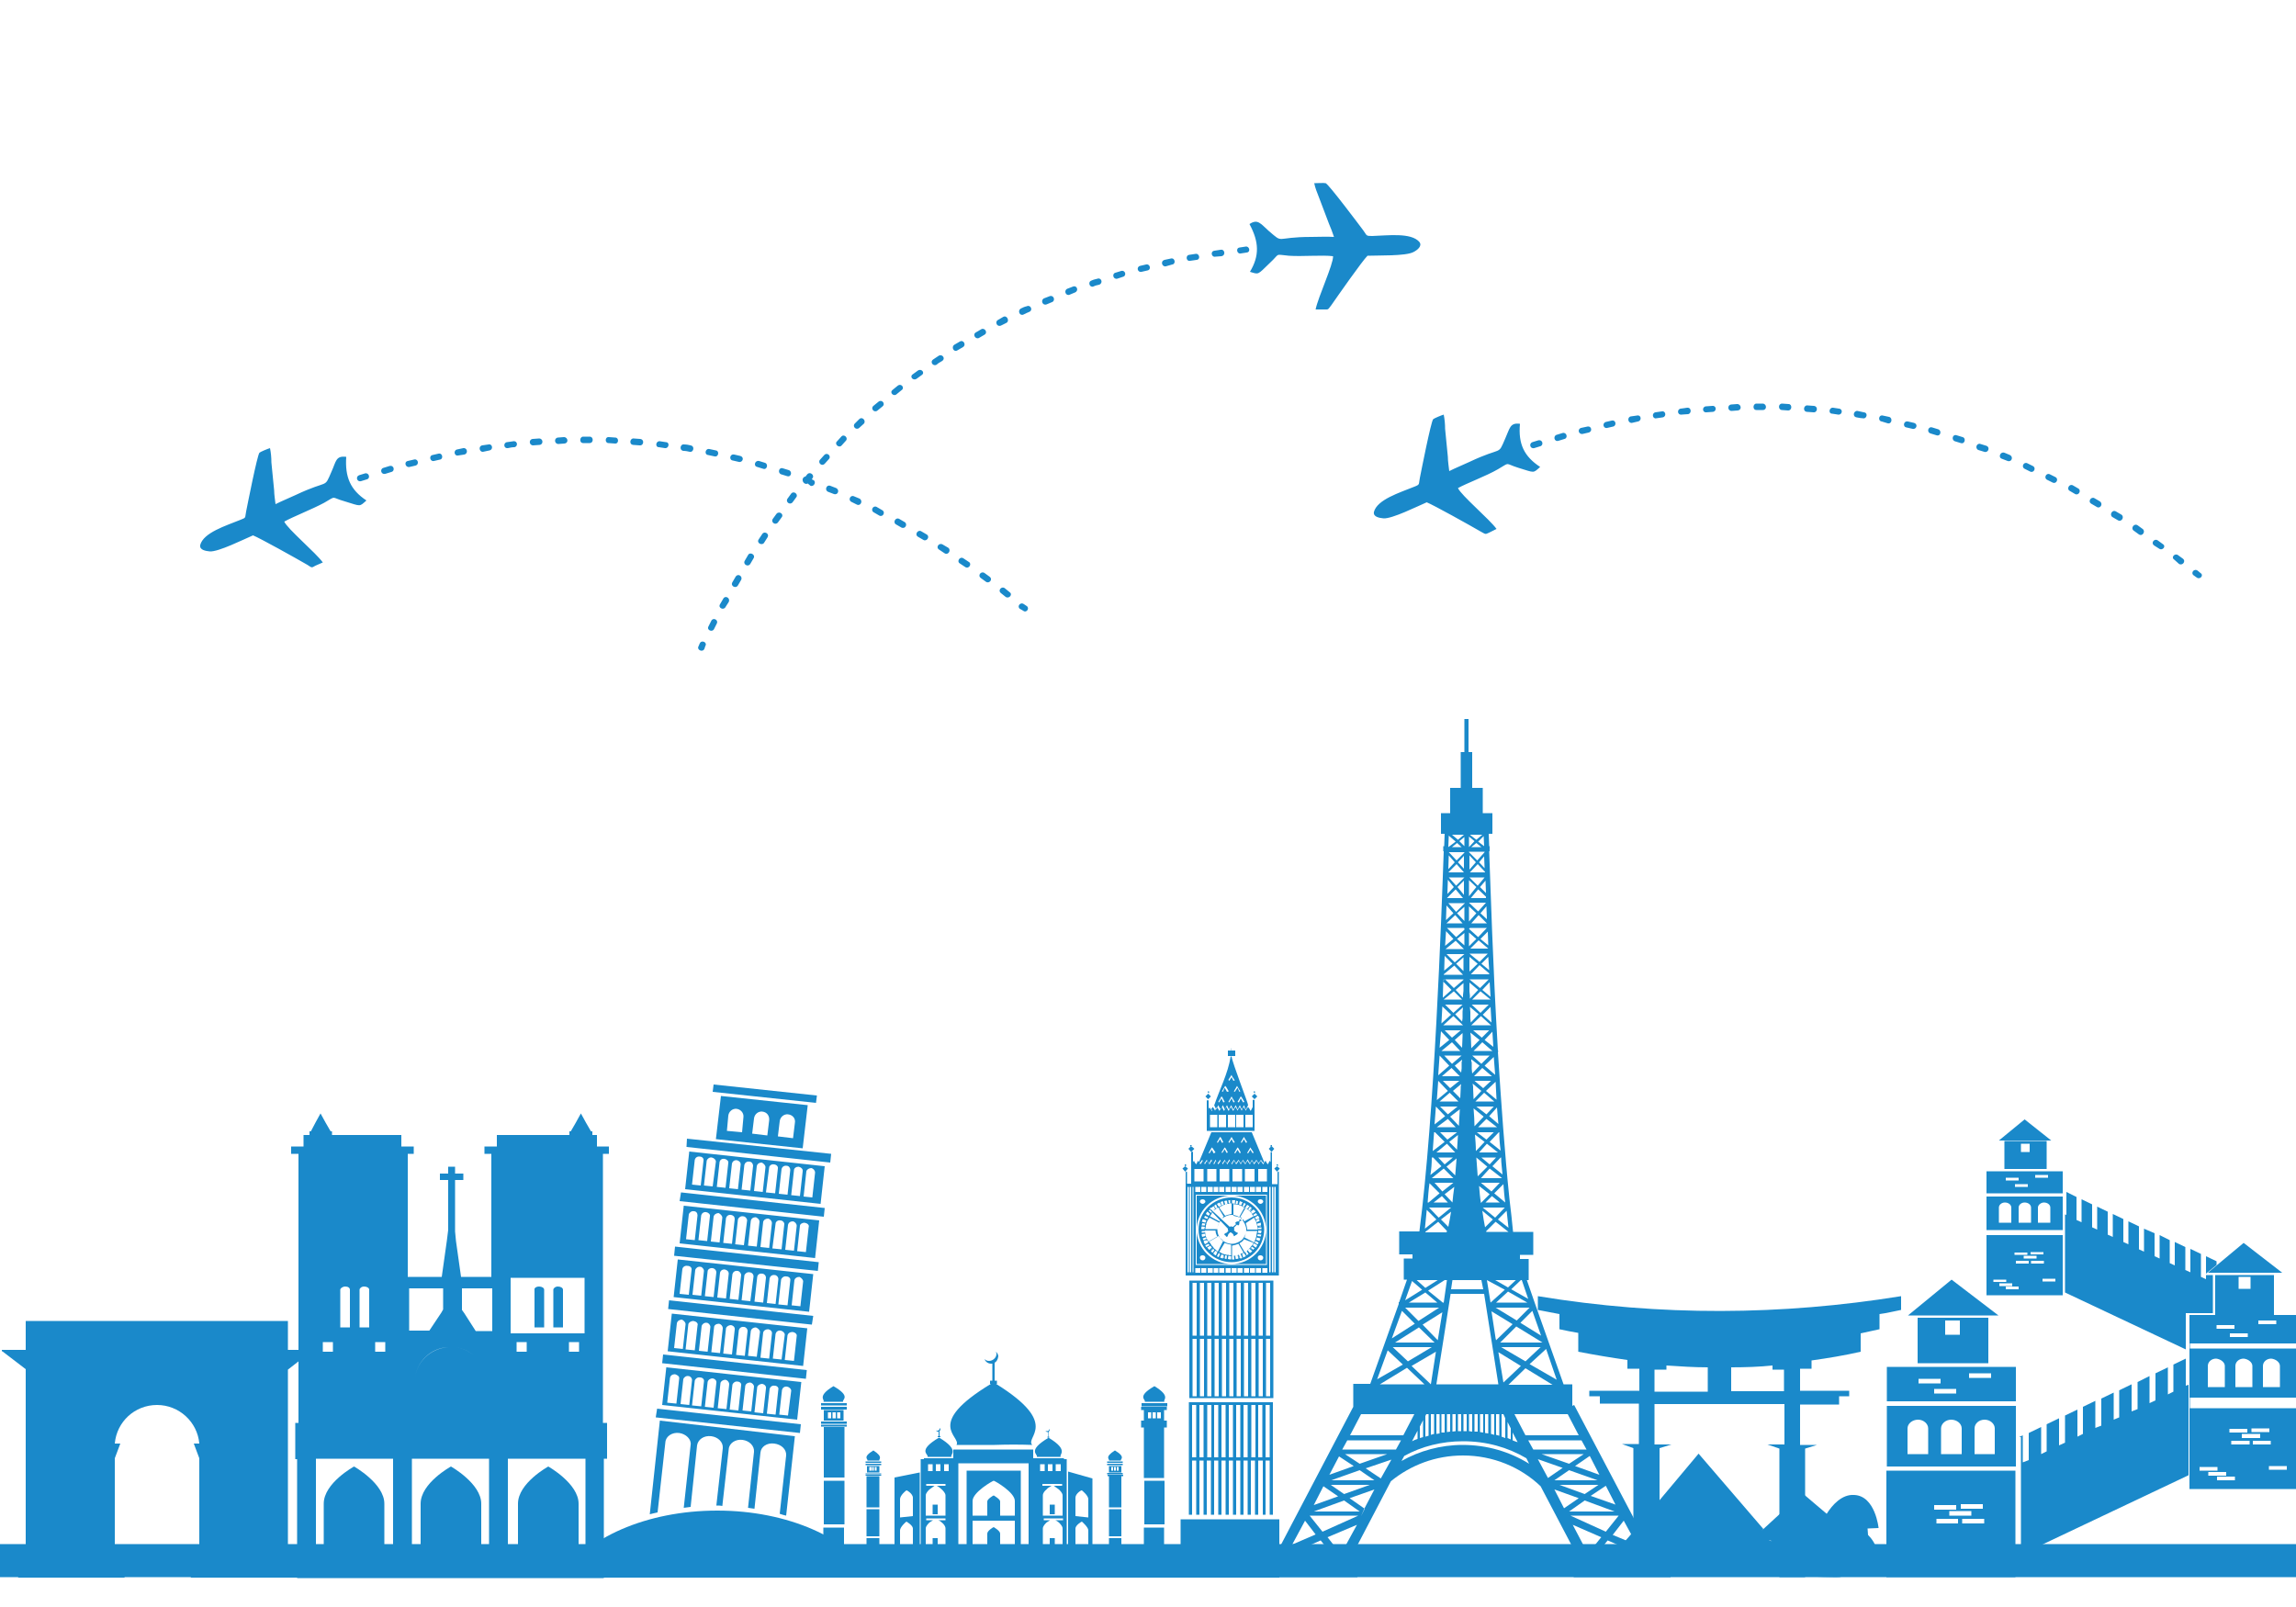 <?xml version="1.0" encoding="utf-8"?>
<!-- Generator: Adobe Illustrator 19.0.0, SVG Export Plug-In . SVG Version: 6.00 Build 0)  -->
<svg version="1.0" id="Layer_1" xmlns="http://www.w3.org/2000/svg" xmlns:xlink="http://www.w3.org/1999/xlink" x="0px" y="0px"
	 viewBox="0 0 500 350" style="enable-background:new 0 0 500 350;" xml:space="preserve">
<style type="text/css">
	.st0{display:none;fill-rule:evenodd;clip-rule:evenodd;fill:#FFFFFF;}
	.st1{fill-rule:evenodd;clip-rule:evenodd;fill:#1A89CA;}
	.st2{display:none;fill-rule:evenodd;clip-rule:evenodd;fill:#1A89CA;}
	.st3{display:none;fill:#FFFFFF;}
</style>
<g id="XMLID_749_">
	<rect id="XMLID_747_" x="0" y="-22.4" class="st0" width="500.6" height="494.2"/>
	<g id="XMLID_750_">
		<rect id="XMLID_746_" x="0" y="336.3" class="st1" width="500.6" height="7.2"/>
		<path id="XMLID_745_" class="st1" d="M62.7,302.5v1.3v10.7v0.9v1.8v17.6v5.9l2.2,2.9h-6.1h-9.3h-8l1.8-2.9h0.1v-23.1l-1.2-3.2h4.2
			H45h-1.6c-0.4-4.7-4.4-8.4-9.2-8.4c-4.9,0-8.8,3.7-9.2,8.4h-1.6H22h4.2l-1.2,3.2v23.1h0.1l2.1,2.9H19H10H3.9l1.7-2.9v-5.9v-17.6
			v-1.8v-0.9v-10.7v-1.3v-3.8v-0.5l-5.1-3.9H0.4v-0.2V294h5.2v-3.8v-1v-0.9v-0.6h57.1v0.6v0.9v1v3.8H68v0.1v0.3h-0.3l-5,3.9v0.5
			V302.5z"/>
		<path id="XMLID_1487_" class="st1" d="M64.3,310.8v6v0.5v0.5h0.4v10.1v0.7v3.8v0.7v9v1.2v0.4h66.8v-0.4V342v-9v-0.7v-3.8v-0.7
			v-10.1h0.7v-0.5v-0.5v-6v-0.8h-0.9v-5.6v-13.7v-0.9v-12.3v-0.9v-25.2h1.3v-1.6H130v-2.5H129v-0.8h-0.3l-1.1-1.9l-1.1-2l-1.1,2
			l-1.1,1.9h-0.3v0.8h-15.8v2.5h-2.7v1.6h1.5v25.2v0.9v0.7h-6.6l-1.1-7.8l-0.2-2.1V257h1.8v-1.4h-1.8v-1.5h-1.5v1.5h-1.8v1.4h1.8
			v10.9l-0.3,2.4l-1.1,7.8h-7.4v-0.7v-0.9v-25.2h1.3v-1.6h-2.7v-2.5H72.3v-0.8h-0.3l-1.1-1.9l-1.1-2l-1.1,2l-1,1.9h-0.3v0.8h-1.3
			v2.5h-2.7v1.6H65v25.2v0.9v12.3v0.9v13.7v5.6h-0.7V310.8z M89.1,280.6h7.4v4.6l-0.4,0.7l-2.6,3.9h-4.4v-0.1V280.6z M100.6,280.6
			h6.6v9.2v0.1h-3.6l-2.5-3.9l-0.5-0.7V280.6z M90.3,300.7c0.2-3.9,3.3-7.1,7.3-7.3C93.6,293.7,90.5,296.8,90.3,300.7L90.3,300.7z
			 M98.8,293.4c1.7,0.1,3.2,0.8,4.4,1.8C101.9,294.1,100.4,293.5,98.8,293.4L98.8,293.4z M127.3,290.4h-16.1v-0.7v-11.4h16.1v11.4
			V290.4z M121.5,280.2c0.6,0,1.1,0.3,1.1,0.7v8.2h-2.1v-8.2C120.5,280.6,120.9,280.2,121.5,280.2L121.5,280.2z M117.4,280.2
			c0.6,0,1.1,0.3,1.1,0.7v8.2h-2.1v-8.2C116.3,280.6,116.7,280.2,117.4,280.2L117.4,280.2z M123.9,294.4h2.2v-2.1h-2.2V294.4z
			 M112.5,294.4h2.2v-2.1h-2.2V294.4z M79.3,280.2c0.6,0,1.1,0.3,1.1,0.7v8.2h-2.1v-8.2C78.3,280.6,78.7,280.2,79.3,280.2
			L79.3,280.2z M75.2,280.2c0.6,0,1,0.3,1,0.7v8.2h-2.1v-8.2C74.1,280.6,74.6,280.2,75.2,280.2L75.2,280.2z M81.7,294.4h2.2v-2.1
			h-2.2V294.4z M70.3,294.4h2.2v-2.1h-2.2V294.4z M127.5,342H126v-14.5c0-4.4-6.6-8.1-6.6-8.1s-6.6,3.6-6.6,8.1V342h-2.2v-9v-0.7
			v-3.8v-0.7v-10.1h16.9v10.1v0.7v3.8v0.7V342z M106.5,342h-1.7v-14.5c0-4.4-6.6-8.1-6.6-8.1s-6.6,3.6-6.6,8.1V342h-1.9v-9v-0.7
			v-3.8v-0.7v-10.1h16.8v10.1v0.7v3.8v0.7V342z M85.6,342h-1.9v-14.5c0-4.4-6.6-8.1-6.6-8.1s-6.6,3.6-6.6,8.1V342h-1.7v-9v-0.7v-3.8
			v-0.7v-10.1h16.8v10.1v0.7v3.8v0.7V342z"/>
		<path id="XMLID_1281_" class="st1" d="M342.8,339.7h1.1l-8.4-16c-4.4-4.2-10.4-6.7-16.9-6.7c-6,0-11.4,2.1-15.7,5.6l-8.9,17h1.6
			v3.9h-21.1v-3.9h2.8l17.4-33.2v-5h3.7l6.2-17.4v-0.4h0.1l1.7-4.9h-0.7v-4.6h1.9v-0.9h-2.9v-5h4.4c3.3-25.3,4.8-68.8,5.3-82.8h-0.1
			v-1.1h0.2l0.1-2.7h-0.8v-4.5h2v-5.5h2.3v-7.8h0.8v-7.2h0.9v7.2h0.8v7.8h2.3v5.5h2.1v4.5h-0.8l0.1,2.7h0.1v1.1h-0.1
			c0.3,7.8,0.8,25.2,1.9,43.4l0.1,0.2l-0.1,0.1c0.7,11,1.5,22.3,2.5,31.9c0.3,2.6,0.6,5,0.8,7.3h4.4v5h-2.9v0.9h1.9v4.6h-0.4
			l1.7,4.9l6.3,17.8h1.9v4.7l0.4-0.2l17.7,33.6h3.3v3.9h-21.1V339.7z M299.9,300.4L299.9,300.4l5.6-3.2l-3.3-3.1L299.9,300.4z
			 M303.1,291.5L303.1,291.5l5-3.2l-2.8-2.8L303.1,291.5z M306,283.2L306,283.2l3.7-2.3l-2.2-1.9L306,283.2z M331.4,278.8
			L331.4,278.8h-0.2l-2.1,2l3.7,2.1L331.4,278.8z M333.7,285.5L333.7,285.5l-2.6,2.6l4.5,2.8L333.7,285.5z M336.7,293.8L336.7,293.8
			l-3.6,3.3l5.9,3.4L336.7,293.8z M318.8,181.8L318.8,181.8l-1.3,1.1l-1.3-1.1H318.8z M317,183.3L317,183.3l-1.6,1.2l0.1-2.5
			L317,183.3z M316.2,184.5L316.2,184.5l1.1-0.9l1,0.9H316.2z M317.8,183.2L317.8,183.2l1.1-0.9v0.1v0.1v0.3v0.1v0.3v0.1v0.4v0.1
			v0.5L317.8,183.2z M318.9,185.7L318.9,185.7l-1.7,1.7l-1.7-1.8h3.4V185.7z M316.8,187.8L316.8,187.8l-1.4,1.5l0.1-3L316.8,187.8z
			 M315.4,190L315.4,190l1.8-1.8l1.6,1.8H315.4z M317.5,187.8L317.5,187.8l1.3-1.4v2.8L317.5,187.8z M318.9,191.1L318.9,191.1
			l-1.8,1.8l-1.6-1.8L318.9,191.1L318.9,191.1z M316.6,193.2L316.6,193.2l-1.4,1.5l0.1-3.1L316.6,193.2z M315.1,195.6L315.1,195.6
			l1.9-1.9l1.6,1.9L315.1,195.6L315.1,195.6z M317.4,193.2L317.4,193.2l1.4-1.4v3.1L317.4,193.2z M318.9,196.8L318.9,196.8l-1.8,1.8
			l-1.7-1.9h3.6V196.8z M316.5,198.9L316.5,198.9l-1.6,1.5v-0.3l0.1-2.9L316.5,198.9z M315,201.1L315,201.1l1.9-1.8l1.6,1.8H315z
			 M317.3,198.9L317.3,198.9l1.6-1.4v3.1L317.3,198.9z M318.9,202.5L318.9,202.5l-1.8,1.6l-2-2h3.7l0.1,0.1V202.5z M316.5,204.5
			L316.5,204.5l-1.8,1.5l0.2-3.2L316.5,204.5z M314.8,206.7L314.8,206.7l2.2-1.8l1.8,1.8H314.8z M317.3,204.5L317.3,204.5l1.6-1.3
			v1.3v0.2v0.4v0.2v0.4v0.2L317.3,204.5z M319.9,202.3L319.9,202.3l0.2-0.2h3.7l-1.9,2L319.9,202.3L319.9,202.3z M314.9,202.1
			L314.9,202.1L314.9,202.1L314.9,202.1z M318.9,207.8L318.9,207.8l-2.1,1.8l-1.8-1.8L318.9,207.8L318.9,207.8z M316.3,209.9
			L316.3,209.9l-1.8,1.5l0.1-3.2L316.3,209.9z M314.4,212.2L314.4,212.2l2.3-1.9l1.9,2h-4.2V212.2z M317.1,209.9L317.1,209.9
			l1.6-1.4v0.3v0.4v0.4v0.5v0.4v0.5v0.4v0.1L317.1,209.9z M318.7,213.4L318.7,213.4l-2.1,1.8l-1.9-1.9h4V213.4z M316.1,215.6
			L316.1,215.6l-1.9,1.7l0.1-3.5L316.1,215.6z M314.4,217.7L314.4,217.7l2.2-1.8l1.8,1.8H314.4z M317,215.6L317,215.6l1.7-1.5v0.3
			v0.3v0.8v0.3l-0.1,0.9v0.3v0.3L317,215.6z M314.5,213.3L314.5,213.3l-0.2,0.5l0.1-0.5H314.5z M318.5,218.8L318.5,218.8l-2,1.8
			l-1.8-1.8H318.5z M316,221L316,221l-2.1,1.9l0.2-3.7L316,221z M314.3,223.3L314.3,223.3l2.2-2l2.1,2H314.3z M316.9,220.9
			L316.9,220.9l1.7-1.5l-0.1,0.9v0.2v1.2v0.1l-0.1,0.7L316.9,220.9z M318.1,224.4L318.1,224.4l-1.9,1.6l-1.6-1.6H318.1z
			 M315.6,226.5L315.6,226.5l-2.1,1.7l0.3-3.6L315.6,226.5z M313.9,228.9L313.9,228.9l2.3-1.9l1.8,1.9H313.9z M316.8,226.5
			L316.8,226.5l1.7-1.5v0.7l-0.1,2.5L316.8,226.5z M318.3,229.9L318.3,229.9l-2.1,1.8l-1.7-1.8H318.3z M315.6,232.1L315.6,232.1
			l-2.4,2.1l0.3-4.3L315.6,232.1z M314,234.4L314,234.4l2.1-1.8l1.8,1.8H314z M316.8,232.1L316.8,232.1l1.6-1.3v0.2l-0.1,0.3v1.1
			v0.3l-0.1,0.9L316.8,232.1z M317.8,235.4L317.8,235.4l-2,1.6l-1.6-1.6H317.8z M315.3,237.6L315.3,237.6l-2.4,2l0.3-4.2
			L315.3,237.6z M313.5,239.9L313.5,239.9l2.2-1.9l1.9,1.9H313.5z M316.4,237.6L316.4,237.6l1.8-1.5l-0.1,0.6v0.4l-0.1,2.1
			L316.4,237.6z M317.4,241L317.4,241l-2.1,1.7l-1.7-1.7H317.4z M314.7,243.1L314.7,243.1l-2.3,1.8l0.3-3.9L314.7,243.1z
			 M312.9,245.5L312.9,245.5l2.4-1.8l1.7,1.8H312.9z M315.8,243.2L315.8,243.2l2.1-1.6c-0.1,1.2-0.1,2.4-0.2,3.6L315.8,243.2z
			 M317.3,246.6L317.3,246.6l-2.1,1.6l-1.6-1.6H317.3z M314.6,248.7L314.6,248.7l-2.6,2c0.1-1.3,0.2-2.7,0.3-4.1h0.2L314.6,248.7z
			 M312.8,251L312.8,251l2.3-1.9l1.8,1.9H312.8z M315.6,248.7L315.6,248.7l1.9-1.5c-0.1,1.1-0.1,2.2-0.2,3.2L315.6,248.7z
			 M316.4,252.1L316.4,252.1l-1.8,1.5l-1.4-1.5H316.4z M313.9,254L313.9,254l-2.4,1.9c0.2-1.2,0.3-2.5,0.3-3.8h0.3L313.9,254z
			 M311.8,256.6L311.8,256.6l2.6-2.1l2.1,2.1H311.8z M315,254.1L315,254.1l2.2-1.8c-0.1,1.2-0.2,2.5-0.3,3.7L315,254.1z
			 M316.5,257.6L316.5,257.6l-2.4,1.9l-1.7-1.9H316.5z M313.5,259.9L313.5,259.9l-2.4,2h-0.2c0.1-1.4,0.2-2.8,0.4-4.2L313.5,259.9z
			 M312.2,261.9L312.2,261.9l1.8-1.4l1.3,1.4H312.2z M314.6,260.1L314.6,260.1l2.1-1.6c-0.2,1.2-0.3,2.4-0.4,3.4L314.6,260.1z
			 M316,263L316,263l-2.7,2.2l-2.1-2.2H316z M312.8,265.6L312.8,265.6l-2.5,2c0.1-1.3,0.3-2.7,0.4-4.1L312.8,265.6z M310.4,268.3
			L310.4,268.3l2.8-2.2l1.9,2v0.1l-0.1,0.2H310.4z M313.8,265.6L313.8,265.6l2.2-1.7c-0.2,1.2-0.4,2.4-0.6,3.3L313.8,265.6z
			 M320.1,181.8L320.1,181.8l1.4,1.1l1.3-1.1H320.1z M321.9,183.3L321.9,183.3l1.3,1l-0.1-2.2L321.9,183.3z M322.6,184.5
			L322.6,184.5l-1.1-0.9l-1.1,0.9H322.6z M321.1,183.2L321.1,183.2l-1.2-1v0.2v0.1v0.3v0.1v0.3v0.1v0.4v0.1v0.7L321.1,183.2z
			 M319.9,185.6L319.9,185.6l1.8,1.8l1.6-1.8v-0.1H319.9z M322.1,187.8L322.1,187.8l1.2,1.3l-0.1-2.6L322.1,187.8z M323.4,189.9
			L323.4,189.9l-1.6-1.7l-1.7,1.8h3.3V189.9z M321.4,187.8L321.4,187.8l-1.4-1.5v3.1L321.4,187.8z M320,191.1L320,191.1l1.8,1.8
			l1.5-1.8H320z M322.3,193.2L322.3,193.2l1.3,1.3l-0.1-2.7L322.3,193.2z M323.6,195.3L323.6,195.3l-1.7-1.6l-1.6,1.9h3.3V195.3z
			 M321.5,193.2L321.5,193.2l-1.6-1.5v3.5L321.5,193.2z M319.9,196.6L319.9,196.6l2,1.9l1.7-1.9H319.9z M322.4,198.9L322.4,198.9
			l1.4,1.3l-0.1-2.8L322.4,198.9z M323.8,201.1L323.8,201.1l-1.8-1.8l-1.6,1.8H323.8z M321.5,198.9L321.5,198.9l-1.6-1.5v3.3
			L321.5,198.9z M322.4,204.5L322.4,204.5l1.7,1.4l-0.1-3L322.4,204.5z M324.1,206.6L324.1,206.6l-2.1-1.8l-1.8,1.8L324.1,206.6
			L324.1,206.6z M321.5,204.5L321.5,204.5l-1.6-1.4v1.4v0.2v0.4v0.2v0.4v0.3v0.1L321.5,204.5z M320,207.7L320,207.7l2.2,1.8l1.8-1.8
			H320z M322.6,209.9L322.6,209.9l1.7,1.4l-0.2-2.9L322.6,209.9z M324.3,212L324.3,212l-2.1-1.8l-1.9,2h4L324.3,212z M321.8,209.9
			L321.8,209.9l-1.8-1.5v0.4v0.4v0.4v0.5v0.4v0.5v0.4v0.2L321.8,209.9z M320,213.3L320,213.3l2.3,1.9l1.9-1.9H320z M322.8,215.6
			L322.8,215.6l1.8,1.5l-0.2-3.2L322.8,215.6z M324.6,217.7L324.6,217.7l-2.2-1.8l-1.8,1.8H324.6z M321.9,215.6L321.9,215.6
			l-1.9-1.6v0.5v0.3v0.8v0.3l0.1,0.9v0.3v0.4L321.9,215.6z M320.5,218.8L320.5,218.8l1.9,1.8l1.8-1.8H320.5z M322.9,221L322.9,221
			l1.9,1.7l-0.2-3.4L322.9,221z M324.7,223.3L324.7,223.3l-2.2-2l-2.1,2H324.7z M322,220.9L322,220.9l-1.9-1.6l0.1,1.1v0.2v1.2v0.1
			l0.1,0.8L322,220.9z M320.8,224.4L320.8,224.4l1.9,1.6l1.6-1.6H320.8z M323.3,226.5L323.3,226.5l1.9,1.5l-0.2-3.3L323.3,226.5z
			 M325,228.9L325,228.9l-2.2-1.9l-1.9,1.9H325z M322.2,226.5L322.2,226.5l-2-1.6l0.1,0.8l0.1,2.6L322.2,226.5z M320.6,229.9
			L320.6,229.9l2,1.8l1.8-1.8H320.6z M323.3,232.1L323.3,232.1l2.3,2l-0.3-3.9L323.3,232.1z M324.9,234.4L324.9,234.4l-2.1-1.8
			l-1.8,1.8H324.9z M322.2,232.1L322.2,232.1l-1.8-1.4v0.4l0.1,0.3v1.1v0.3l0.1,1L322.2,232.1z M321.1,235.4L321.1,235.4l1.9,1.6
			l1.7-1.6H321.1z M323.6,237.6L323.6,237.6l2.3,1.9l-0.2-3.9L323.6,237.6z M325.4,239.9L325.4,239.9l-2.2-1.9l-1.9,1.9H325.4z
			 M322.6,237.6L322.6,237.6l-1.9-1.6l0.1,0.7v0.4l0.1,2.3L322.6,237.6z M321.5,241L321.5,241l2.2,1.7l1.6-1.7H321.5z M324.3,243.1
			L324.3,243.1l2,1.7l-0.3-3.6L324.3,243.1z M326,245.5L326,245.5l-2.3-1.8l-1.8,1.8H326z M323.1,243.2L323.1,243.2l-2.2-1.8
			c0.1,1.4,0.2,2.7,0.2,3.9L323.1,243.2z M321.6,246.6L321.6,246.6l2.1,1.6l1.6-1.6H321.6z M324.4,248.7L324.4,248.7l2.4,1.9
			c-0.2-1.4-0.3-2.6-0.3-4h-0.1L324.4,248.7z M326.2,251L326.2,251l-2.4-1.9l-1.7,1.9H326.2z M323.3,248.7L323.3,248.7l-2.1-1.6
			c0.1,1.2,0.2,2.4,0.2,3.6L323.3,248.7z M322.6,252.1L322.6,252.1l1.8,1.5l1.4-1.5H322.6z M325,254L325,254l2.2,1.8
			c-0.1-1.3-0.3-2.5-0.3-3.7h-0.1L325,254z M327.1,256.6L327.1,256.6l-2.7-2.1l-1.9,2.1H327.1z M323.9,254.1L323.9,254.1l-2.4-2
			c0.1,1.4,0.2,2.8,0.3,4.1L323.9,254.1z M322.5,257.6L322.5,257.6l2.3,1.9l1.8-1.9H322.5z M325.4,259.9L325.4,259.9l2.4,2
			c-0.2-1.3-0.3-2.7-0.4-4L325.4,259.9z M326.6,261.9L326.6,261.9l-1.7-1.4l-1.4,1.4H326.6z M324.4,260.1L324.4,260.1l-2.3-1.8
			c0.1,1.3,0.2,2.5,0.4,3.7L324.4,260.1z M322.9,263L322.9,263l2.7,2.2l2.1-2.2H322.9z M326.2,265.6L326.2,265.6l2.3,1.8
			c-0.1-1.2-0.3-2.5-0.4-3.7L326.2,265.6z M328.5,268.3L328.5,268.3l-2.8-2.2l-2.1,2.1l0.1,0.1H328.5z M325.1,265.6L325.1,265.6
			l-2.3-1.9c0.2,1.4,0.4,2.6,0.6,3.6L325.1,265.6z M306.8,283.7L306.8,283.7h6.2l-2.6-2.2L306.8,283.7z M313.1,278.8L313.1,278.8
			l-2.7,1.7l-1.9-1.7H313.1z M311,281.1L311,281.1l3.6-2.3h0.5l-0.7,4.9h-0.2L311,281.1z M328.4,281.3L328.4,281.3l-2.6,2.4h6.8
			L328.4,281.3z M325.6,278.8L325.6,278.8l2.8,1.6l1.7-1.6H325.6z M327.7,280.9L327.7,280.9l-3.9-2.1l0.8,4.9L327.7,280.9z
			 M303.8,292.4L303.8,292.4h8.6l-3.4-3.3L303.8,292.4z M313.4,284.8L313.4,284.8l-4.5,2.9l-2.9-2.9H313.4z M309.8,288.5
			L309.8,288.5l4.3-2.7l-1,6.1L309.8,288.5z M330.2,288.9L330.2,288.9l-3.5,3.5h9.2L330.2,288.9z M325.7,284.8L325.7,284.8l4.6,2.8
			l2.8-2.8H325.7z M329.4,288.4L329.4,288.4l-4.6-2.8l0.9,5.9l0.1,0.4L329.4,288.4z M332.2,298L332.2,298l-3.7,3.6h9.6L332.2,298z
			 M326.9,293.4L326.9,293.4l5.3,3.1l3.3-3.1H326.9z M331.2,297.5L331.2,297.5l-4.9-3l1.1,6.6L331.2,297.5z M300.5,301.5
			L300.5,301.5h9.7l-3.8-3.6L300.5,301.5z M311.8,293.4L311.8,293.4l-5.2,3.1l-3.3-3.1H311.8z M307.4,297.5L307.4,297.5l5.3-3.1
			l-1.1,7.1L307.4,297.5z M329.4,312L329.4,312v1.7c0.4,0.2,0.8,0.3,1.1,0.4L329.4,312z M329,313.5L329,313.5v-2.4l-0.7-1.4v3.5
			L329,313.5z M327.8,313.2L327.8,313.2v-4.3l-0.4-0.9H327v4.9L327.8,313.2z M326.5,312.7L326.5,312.7V308h-0.7v4.5L326.5,312.7z
			 M325.4,312.5L325.4,312.5V308h-0.7v4.3L325.4,312.5z M324.1,312.2L324.1,312.2V308h-0.7v4.1L324.1,312.2z M323,312L323,312v-4
			h-0.7v3.9L323,312z M321.8,311.8L321.8,311.8V308h-0.7v3.8L321.8,311.8z M320.6,311.8L320.6,311.8V308h-0.7v3.7L320.6,311.8z
			 M319.4,311.7L319.4,311.7V308h-0.7v3.7H319.4z M318.2,311.7L318.2,311.7V308h-0.7v3.7H318.2z M317,311.7L317,311.7V308h-0.7v3.8
			L317,311.7z M315.8,311.8L315.8,311.8V308h-0.7v3.9L315.8,311.8z M314.6,312L314.6,312V308h-0.7v4L314.6,312z M313.5,312.2
			L313.5,312.2V308h-0.7v4.3L313.5,312.2z M312.3,312.3L312.3,312.3V308h-0.7v4.5L312.3,312.3z M311.1,312.7L311.1,312.7V308h-0.5
			l-0.2,0.4v4.5L311.1,312.7z M309.9,313L309.9,313v-3.7l-0.7,1.4v2.5L309.9,313z M345.8,338.4L345.8,338.4l2.9-3.6l-6.2-2.7
			L345.8,338.4z M349.7,333.6L349.7,333.6l2.8-3.5H342L349.7,333.6z M353.6,331.2L353.6,331.2l-2.4,3.1l5.3,2.2L353.6,331.2z
			 M350.1,335.5L350.1,335.5l-3.4,4.2h11.3l-0.5-1L350.1,335.5z M340.6,328.5L340.6,328.5l3.2-2.2l-5.3-1.9L340.6,328.5z
			 M345.1,325.4L345.1,325.4l3-2h-8.5L345.1,325.4z M349.7,323.6L349.7,323.6l-3.3,2.2l5.4,1.9L349.7,323.6z M345.1,326.8
			L345.1,326.8l-3.4,2.4h9.9L345.1,326.8z M338.5,322.4L338.5,322.4h9.4l-6.2-2.2L338.5,322.4z M337.1,321.9L337.1,321.9l3.2-2.2
			l-5.4-1.9L337.1,321.9z M341.7,318.8L341.7,318.8l3.2-2.1h-9.2L341.7,318.8z M346.2,317.1L346.2,317.1l-3.2,2.2l5.3,1.9
			L346.2,317.1z M333.9,315.7L333.9,315.7h11.6l-1.1-2h-11.6L333.9,315.7z M292,338.5L292,338.5l-2.9-3.7l6.4-2.7L292,338.5z
			 M288,333.6L288,333.6l-2.8-3.5h10.6L288,333.6z M284.2,331.2L284.2,331.2l2.3,3l-5.1,2.2L284.2,331.2z M287.6,335.5L287.6,335.5
			l3.4,4.2h-11.2l0.5-1L287.6,335.5z M296.4,330.2L296.4,330.2l0.8-1.6l-3.3-2.3l5.4-1.9l-2.2,4.2L296.4,330.2z M292.7,325.4
			L292.7,325.4l-2.9-2h8.5L292.7,325.4z M288.2,323.7L288.2,323.7l3.2,2.2l-5.3,1.9L288.2,323.7z M292.7,326.8L292.7,326.8l3.4,2.4
			h-10L292.7,326.8z M299.3,322.4L299.3,322.4h-9.4l6.2-2.2L299.3,322.4z M343.8,312.6L343.8,312.6h-11.6l-2.4-4.6h11.6L343.8,312.6
			z M300.7,322L300.7,322l-3.3-2.2l5.6-1.9L300.7,322z M296.1,318.8L296.1,318.8l-3.2-2.1h9.2L296.1,318.8z M291.6,317.2
			L291.6,317.2l3.2,2.1l-5.3,1.9L291.6,317.2z M304,315.7L304,315.7h-11.7l1.1-2h11.7L304,315.7z M305.6,312.6L305.6,312.6H294
			l2.4-4.6H308L305.6,312.6z M315.9,281.8L315.9,281.8h7.3l3.1,19.7h-13.5l1.6-10.1L315.9,281.8z M323,280.8L323,280.8H316l0.3-2
			h6.3L323,280.8z M308.7,313.4L308.7,313.4v-1.8l-1.2,2.3C307.9,313.7,308.3,313.5,308.7,313.4L308.7,313.4z M333,318.8L333,318.8
			l-0.6-1.2c-4.1-2.4-8.7-3.7-13.8-3.7c-4.6,0-9,1.1-12.8,3.2l-0.6,1.1c3.9-2.2,8.5-3.5,13.3-3.5C323.9,314.7,328.8,316.2,333,318.8
			L333,318.8z"/>
		<path id="XMLID_1213_" class="st1" d="M216.6,296.8v3.9h0.5v0.7h-0.2c14.2,8.8,6.2,11.6,7.9,13.3c-2.7-0.1-5.4-0.1-8.2,0h-8.3
			c1.1-1.9-7.2-4.4,7.5-13.3h-0.2v-0.7h0.5V297c-0.1,0-0.2,0-0.3,0c-0.6,0-1.2-0.4-1.4-1c0.3,0.3,0.6,0.4,1,0.4
			c0.8,0,1.6-0.7,1.6-1.5c0-0.2-0.1-0.4-0.1-0.5c0.3,0.3,0.5,0.7,0.5,1C217.3,296.1,217,296.6,216.6,296.8L216.6,296.8z
			 M188.9,318.1c0.2-0.3-1.2-0.7,1.3-2.2c2.3,1.5,1.1,1.9,1.3,2.2C190.6,318.1,189.8,318.1,188.9,318.1L188.9,318.1z M188.8,320.7
			h2.7v-1.4h-2.7V320.7z M189.3,320.3L189.3,320.3h0.5v-0.8h-0.5V320.3z M190.5,320.3L190.5,320.3h0.4v-0.8h-0.4V320.3z
			 M189.9,320.3L189.9,320.3h0.4v-0.8h-0.4V320.3z M188.5,319.1h3.4v-0.3h-3.4V319.1z M188.5,318.6h3.4v-0.3h-3.4V318.6z
			 M188.5,321.1h3.4v-0.2h-3.4V321.1z M188.5,321.4h3.4v-0.2h-3.4V321.4z M188.7,321.5h2.8v6.8h-2.8V321.5z M191.5,328.7v5.9h-2.8
			v-5.9H191.5z M191.5,335v3.6h3.3v-16.8l5.5-1.1v17.9h0.2v-20.8h0.7v-0.2h6.4v-1.9H225v1.6l0,0v0.3h6.7v0.2h0.6v20.8h0.3v-18.1
			l5.3,1.5v16.7h3.6V335h2.7v3.6h4.9v-5.9h4.4v5.9h5.7v1.5h-85.7v-1.5h5.8v-5.9h4.5v5.9h4.9V335H191.5z M183.6,305.3
			c-0.3-0.5,1.9-1.1-2.1-3.4c-3.8,2.3-1.7,3-2.2,3.4C180.8,305.3,182.2,305.3,183.6,305.3L183.6,305.3z M183.7,309.4h-4.3v-2.3h4.3
			V309.4z M183,308.9L183,308.9h-0.7v-1.3h0.7V308.9z M181,308.9L181,308.9h-0.7v-1.3h0.7V308.9z M182,308.9L182,308.9h-0.7v-1.3
			h0.7V308.9z M184.4,307h-5.6v-0.6h5.6V307z M184.4,306.1h-5.6v-0.5h5.6V306.1z M184.4,310.1h-5.6v-0.5h5.6V310.1z M184.4,310.7
			h-5.6v-0.4h5.6V310.7z M259.2,343.6h-85.7v-3h85.7V343.6z M183.9,310.8h-4.5v11h4.5V310.8z M249.3,305.3c0.3-0.5-1.9-1.1,2.1-3.4
			c3.8,2.3,1.7,3,2.2,3.4C252.1,305.3,250.8,305.3,249.3,305.3L249.3,305.3z M253.5,309.4v-2.3h0.6v-0.7h-5.6v0.7h0.6v2.3h-0.6v0.7
			v0.1v0.7h0.6v11h4.4v-11h0.6v-0.7v-0.1v-0.7H253.5z M250,308.9L250,308.9h0.7v-1.3H250V308.9z M252,308.9L252,308.9h0.8v-1.3H252
			V308.9z M251,308.9L251,308.9h0.7v-1.3H251V308.9z M248.6,306.3h5.6v-0.7h-5.6V306.3z M253.6,322.5v9.5h-4.4v-9.5H253.6z
			 M208.7,338.6H224v-19.9h-15.3V338.6z M244.1,318.1c-0.2-0.3,1.2-0.7-1.3-2.2c-2.4,1.5-1.1,1.9-1.3,2.2
			C242.4,318.1,243.2,318.1,244.1,318.1L244.1,318.1z M244.2,320.7h-2.7v-1.4h2.7V320.7z M243.6,320.3L243.6,320.3h-0.4v-0.8h0.4
			V320.3z M242.5,320.3L242.5,320.3H242v-0.8h0.4V320.3z M243,320.3L243,320.3h-0.4v-0.8h0.4V320.3z M244.5,319.1h-3.4v-0.3h3.4
			V319.1z M244.5,318.6h-3.4v-0.3h3.4V318.6z M244.5,321.1h-3.4v-0.3h3.4V321.1z M244.5,321.5h-0.3v6.8h-2.7v-6.8h-0.3v-0.3h3.4
			V321.5z M241.5,328.7v5.9h2.7v-5.9H241.5z M179.4,322.5v9.5h4.5v-9.5H179.4z M198.8,332.9v4.1l-2.8,0.1v-3.8
			c0-0.7,1.3-1.9,1.4-1.9C197.4,331.4,198.8,332.2,198.8,332.9L198.8,332.9z M198.8,326.2v4l-2.8,0.3v-4c0-0.8,1.3-1.9,1.4-1.9
			C197.4,324.5,198.8,325.3,198.8,326.2L198.8,326.2z M234.2,332.9v4.1l2.8,0.1v-3.8c0-0.7-1.4-1.9-1.4-1.9
			C235.5,331.4,234.2,332.2,234.2,332.9L234.2,332.9z M234.2,326.2v4l2.8,0.3v-4c0-0.8-1.4-1.9-1.4-1.9
			C235.5,324.5,234.2,325.3,234.2,326.2L234.2,326.2z M225.8,317.3c0.3-0.6-2.3-1.3,2.6-4.2h-0.1h-0.2v-0.2h0.2v-1
			c-0.1,0-0.1,0-0.2,0c-0.2,0-0.4-0.2-0.4-0.3c0.1,0.1,0.2,0.1,0.3,0.1c0.3,0,0.5-0.2,0.5-0.4c0-0.1,0-0.1-0.1-0.2
			c0.1,0.1,0.2,0.2,0.2,0.3c0,0.2-0.1,0.3-0.2,0.4v1.1h0.1v0.2h-0.1h-0.1c4.7,2.8,2.2,3.7,2.7,4.2H225.8z M217.8,327v3.1h3.2v-3.2
			c0-1.9-4.4-4.4-4.6-4.4c-0.2,0-4.6,2.5-4.6,4.4v3.2h3.2V327c0-0.5,1.3-1.3,1.4-1.3C216.4,325.7,217.8,326.5,217.8,327L217.8,327z
			 M217.8,334v3.1h-2.8V334c0-0.6,1.3-1.4,1.4-1.4C216.4,332.6,217.8,333.4,217.8,334L217.8,334z M221,331.2h-9.2v5.8h-1.3v-16.7
			l0,0h11.8v16.7H221V331.2z M203.1,327.7h1.1v2.1h-1.1V327.7z M203.1,335h1.1v2.1h-1.1V335z M228.6,335h1.1v2.1h-1.1V335z
			 M228.6,327.7h1.1v2.1h-1.1V327.7z M202.1,318.9L202.1,318.9h1v1.5h-1V318.9z M229.9,318.9L229.9,318.9h1.1v1.5h-1.1V318.9z
			 M228.2,318.9L228.2,318.9h1v1.5h-1V318.9z M226.5,318.9L226.5,318.9h1v1.5h-1V318.9z M205.6,318.9L205.6,318.9h1v1.5h-1V318.9z
			 M203.8,318.9L203.8,318.9h1v1.5h-1V318.9z M227.1,331.1h1.6c-0.3,0.2-0.7,0.4-0.8,0.5c-0.3,0.3-0.8,0.8-0.8,1.3v4.4h4.3v-4.4
			c0-0.5-0.5-1-0.8-1.3c-0.1-0.1-0.5-0.4-0.8-0.5h1.7v-0.4h-4.2V331.1z M201.6,323.6h1.9c-0.3,0.2-0.9,0.7-1.1,0.8
			c-0.3,0.3-0.8,0.8-0.8,1.3v4.4h4.3v-4.4c0-0.5-0.5-1-0.8-1.3c-0.2-0.2-0.7-0.6-1.1-0.8h1.9v-0.4h-4.2V323.6z M201.6,331.1h1.6
			c-0.3,0.2-0.7,0.4-0.8,0.5c-0.3,0.3-0.8,0.8-0.8,1.3v4.4h4.3v-4.4c0-0.5-0.4-1-0.8-1.3c-0.1-0.1-0.4-0.4-0.8-0.5h1.6v-0.4h-4.2
			V331.1z M227,323.6h2c-0.4,0.2-1,0.6-1.1,0.8c-0.4,0.3-0.8,0.8-0.8,1.3v4.4h4.3v-4.4c0-0.5-0.5-1-0.8-1.3
			c-0.2-0.1-0.8-0.6-1.1-0.8h1.8v-0.4H227V323.6z M204.6,311c0.1,0.1,0.2,0.2,0.2,0.3c0,0.2-0.1,0.3-0.2,0.4v1.1h0.2v0.2h-0.2h-0.1
			h-0.1h-0.2v-0.2h0.2v-1c-0.1,0-0.1,0-0.2,0c-0.2,0-0.3-0.2-0.4-0.3c0.1,0.1,0.2,0.1,0.3,0.1c0.3,0,0.5-0.2,0.5-0.4
			C204.6,311.1,204.6,311.1,204.6,311L204.6,311z M204.5,313.1c4.7,2.8,2.3,3.7,2.7,4.2h-5.2C202.3,316.7,199.6,316,204.5,313.1
			L204.5,313.1z"/>
		<path id="XMLID_1001_" class="st1" d="M278,257.9h-1v-4.3v-2.7l-0.1,0.1l-0.2-0.1v2.2l-0.2-0.3l-0.2,0.4l-0.2,0.4l-0.3-0.4
			l-0.2-0.4l-0.3,0.4l-0.2,0.4l-0.3-0.4l-0.2-0.4l-0.3,0.4l-0.2,0.4l-0.2-0.4l-0.3-0.4l-0.2,0.4l-0.3,0.4l-0.2-0.4l-0.3-0.4
			l-0.2,0.4l-0.2,0.4l-0.3-0.4l-0.2-0.4l-0.3,0.4l-0.2,0.4l-0.3-0.4l-0.2-0.4l-0.3,0.4l-0.2,0.4l-0.2-0.4l-0.3-0.4l-0.2,0.4
			l-0.3,0.4l-0.2-0.4l-0.3-0.4l-0.2,0.4l-0.2,0.4l-0.3-0.4l-0.2-0.4l-0.3,0.4l-0.2,0.4l-0.3-0.4l-0.2-0.4l-0.3,0.4l-0.2,0.4
			l-0.2-0.4l-0.3-0.4l-0.2,0.4l-0.3,0.4l-0.2-0.4l-0.3-0.4l-0.2,0.4l-0.2,0.4l-0.3-0.4l-0.2-0.4l-0.3,0.4l-0.2,0.4l-0.3-0.4
			l-0.2-0.4l-0.3,0.4l-0.2,0.4l-0.2-0.4l-0.3-0.4l-0.2,0.4l-0.3,0.4l-0.2-0.4l-0.3-0.4l-0.2,0.4l-0.2,0.4l-0.3-0.4l-0.2-0.4
			l-0.2,0.3v-2.3l-0.2,0.1l-0.2-0.1v2.7v4.3h-0.9v-2.7l-0.1,0.2l-0.2-0.2v2.7v20h20.3v-20v-2.7l-0.2,0.2l-0.1-0.2V257.9z
			 M278.6,343.6h-21.5v-12.7h21.5V343.6z M276.5,329.9v-11.8h-0.9v11.8H275v-11.8H274v11.8h-0.7v-11.8h-0.9v11.8h-0.7v-11.8h-0.9
			v11.8h-0.7v-11.8h-0.9v11.8h-0.7v-11.8h-0.9v11.8h-0.7v-11.8H266v11.8h-0.7v-11.8h-0.9v11.8h-0.7v-11.8h-0.9v11.8h-0.7v-11.8h-0.9
			v11.8h-0.7v-11.8h-0.9v11.8h-0.7v-24.5h18.3v24.5H276.5z M275.6,317.4h0.9V306h-0.9V317.4z M259.6,317.4h0.9V306h-0.9V317.4z
			 M261.2,317.4h0.9V306h-0.9V317.4z M262.9,317.4h0.9V306h-0.9V317.4z M264.4,317.4h0.9V306h-0.9V317.4z M266,317.4h0.9V306H266
			V317.4z M267.6,317.4h0.9V306h-0.9V317.4z M269.2,317.4h0.9V306h-0.9V317.4z M270.8,317.4h0.9V306h-0.9V317.4z M272.5,317.4h0.9
			V306h-0.9V317.4z M274,317.4h0.9V306H274V317.4z M260.1,250.2l-0.7-0.6l-0.6,0.6l0.6,0.7L260.1,250.2z M277.5,250.2l-0.6-0.6
			l-0.6,0.6l0.6,0.7L277.5,250.2z M278.7,254.5l-0.6-0.5l-0.6,0.5l0.6,0.7L278.7,254.5z M258.7,254.5l-0.6-0.5l-0.6,0.5l0.6,0.7
			L258.7,254.5z M259.2,249.8v-0.4h0.3v0.4l-0.2-0.2L259.2,249.8z M276.7,249.8v-0.4h0.3v0.4l-0.1-0.2L276.7,249.8z M258,254v-0.4
			h0.3v0.4l-0.1-0.1L258,254z M278,254v-0.4h0.3v0.4l-0.2-0.2L278,254z M263.8,246.6l-2.7,6.5l0.1,0.1l0.1,0.1l0.5-0.7l0.4,0.6
			l0.1,0.1l0.1-0.1l0.4-0.6l0.5,0.8l0.1-0.2l0.4-0.7l0.3,0.7l0.2,0.2l0.4-0.8l0.4,0.6l0.1,0.1l0.1-0.1l0.4-0.6l0.4,0.6l0.1,0.1
			l0.1-0.1l0.4-0.6l0.4,0.6l0.1,0.2l0.1-0.2l0.4-0.7l0.3,0.7l0.2,0.2l0.1-0.2l0.4-0.6l0.4,0.6l0.1,0.1l0.5-0.7l0.4,0.6l0.1,0.1
			l0.1-0.1l0.4-0.6l0.5,0.8l0.1-0.2l0.4-0.7l0.4,0.7l0.1,0.2l0.4-0.8l0.4,0.6l0.1,0.1l0.5-0.7l0.4,0.6l0.1,0.1l0.1-0.1l0.4-0.6
			l0.5,0.7l0.1-0.1l0.1-0.1l-2.7-6.5H263.8z M264.7,251l-0.6-0.9l-0.2-0.2l-0.7,1.2l0.2,0.1l0.5-0.8l0.4,0.8L264.7,251z
			 M268.9,248.8l-0.6-1l-0.1-0.2l-0.7,1.2l0.2,0.1l0.5-0.8l0.4,0.8L268.9,248.8z M271.6,248.8l-0.6-1l-0.1-0.2l-0.7,1.2l0.2,0.1
			l0.5-0.8l0.4,0.8L271.6,248.8z M273,251l-0.6-0.9l-0.1-0.2l-0.7,1.2l0.2,0.1l0.5-0.8l0.5,0.8L273,251z M270.2,251l-0.5-0.9
			l-0.2-0.2l-0.7,1.2l0.2,0.1l0.5-0.8l0.5,0.8L270.2,251z M267.4,251l-0.5-0.9l-0.2-0.2L266,251l0.2,0.1l0.5-0.8l0.4,0.8L267.4,251z
			 M266.4,248.8l-0.5-1l-0.2-0.2l-0.7,1.2l0.2,0.1l0.5-0.8l0.4,0.8L266.4,248.8z M262.1,254.6h-2v2.7h2V254.6z M276,254.6H274v2.7
			h1.9V254.6z M273.2,254.6h-2.1v2.7h2.1V254.6z M270.5,254.6h-2.1v2.7h2.1V254.6z M267.7,254.6h-2.1v2.7h2.1V254.6z M264.9,254.6
			h-2v2.7h2V254.6z M269,230h-1.6v-1.2h1.6V230z M263.7,238.8l-0.6-0.6l-0.6,0.6l0.6,0.6L263.7,238.8z M273.8,238.8l-0.6-0.6
			l-0.6,0.6l0.6,0.6L273.8,238.8z M272.8,241.1l-0.2,0.4l-0.2,0.4h-0.1l-0.2-0.4l-0.3-0.4l-0.3,0.4l-0.2,0.4l0,0l-0.2-0.4l-0.3-0.4
			l-0.2,0.4l-0.2,0.4l0,0l-0.2-0.4l-0.2-0.4l-0.3,0.4l-0.2,0.4l0,0l-0.2-0.4l-0.2-0.4l-0.3,0.4l-0.2,0.4h-0.1l-0.2-0.4l-0.2-0.4
			l-0.3,0.4l-0.2,0.4h-0.1l-0.2-0.4l-0.2-0.4l-0.3,0.4l-0.2,0.4h-0.1l-0.2-0.4l-0.2-0.4l-0.3,0.4l-0.2,0.4h-0.1l-0.2-0.4l-0.3-0.4
			l-0.2,0.4l-0.2,0.4l0,0l-0.2-0.4l-0.3-0.4l-0.3,0.4L264,242h-0.1l-0.2-0.4l-0.3-0.4l-0.2,0.3v-1.9l-0.2,0.1l-0.2-0.1v2.5l0,0v4.2
			h10.4V242l0,0v-2.5l-0.2,0.1l-0.2-0.1v1.9L272.8,241.1z M268.2,228.2c0,0.2-0.1,0.3-0.1,0.5h0.1
			C268.2,228.5,268.2,228.3,268.2,228.2L268.2,228.2z M268,230.1c-0.6,3.8-2.4,7.1-3.6,10.7v-0.1l0.4,0.8l0.1,0.1l0.4-0.9l0.4,0.8
			l0.1,0.1l0.1-0.1l0.4-0.8l0.4,0.9l0.1-0.1l0.4-0.8l0.4,0.9l0.1-0.1l0.4-0.8l0.4,0.8l0.1,0.1l0.1-0.1l0.4-0.8l0.4,0.9l0.1-0.1
			l0.4-0.8l0.4,0.9l0.1-0.1l0.4-0.8l0.3,0.8l0.1,0.1l0.1-0.1l0.4-0.8c0.1-0.2-3.4-9.1-3.6-10.6H268z M268.9,235.3l-0.6-0.9l-0.1-0.3
			l-0.7,1.1l0.2,0.2l0.5-0.8l0.4,0.8L268.9,235.3z M266.7,240l-0.5-1l-0.2-0.2l-0.7,1.2l0.2,0.1l0.5-0.9l0.4,0.9L266.7,240z
			 M268.9,240l-0.6-1l-0.1-0.2l-0.7,1.2l0.2,0.1l0.5-0.9l0.4,0.9L268.9,240z M271,240l-0.6-1l-0.2-0.2l-0.7,1.2l0.3,0.1l0.4-0.9
			l0.5,0.9L271,240z M267.6,237.7l-0.6-1l-0.2-0.2l-0.7,1.2l0.2,0.1l0.4-0.9l0.5,0.9L267.6,237.7z M270.1,237.7l-0.6-1l-0.1-0.2
			l-0.7,1.2l0.2,0.1l0.6-0.9l0.4,0.9L270.1,237.7z M263,238.1v-0.4h0.3v0.4l-0.2-0.2L263,238.1z M273,238.1v-0.4h0.3v0.4l-0.2-0.2
			L273,238.1z M265.1,242.8h-1.6v2.7h1.6V242.8z M272.8,242.8h-1.6v2.7h1.6V242.8z M270.8,242.8h-1.6v2.7h1.6V242.8z M269,242.8
			h-1.6v2.7h1.6V242.8z M267,242.8h-1.6v2.7h1.6V242.8z M275.7,304.1h0.9v-12.5h-0.9V304.1z M259.7,304.1h0.9v-12.5h-0.9V304.1z
			 M261.3,304.1h0.9v-12.5h-0.9V304.1z M262.9,304.1h0.9v-12.5h-0.9V304.1z M264.5,304.1h0.9v-12.5h-0.9V304.1z M266.1,304.1h0.9
			v-12.5h-0.9V304.1z M267.7,304.1h0.9v-12.5h-0.9V304.1z M269.3,304.1h0.9v-12.5h-0.9V304.1z M270.9,304.1h0.9v-12.5h-0.9V304.1z
			 M272.5,304.1h0.9v-12.5h-0.9V304.1z M274.1,304.1h0.9v-12.5h-0.9V304.1z M275.7,290.9h0.9v-11.5h-0.9V290.9z M259.7,290.9h0.9
			v-11.5h-0.9V290.9z M261.3,290.9h0.9v-11.5h-0.9V290.9z M262.9,290.9h0.9v-11.5h-0.9V290.9z M264.5,290.9h0.9v-11.5h-0.9V290.9z
			 M266.1,290.9h0.9v-11.5h-0.9V290.9z M267.7,290.9h0.9v-11.5h-0.9V290.9z M269.3,290.9h0.9v-11.5h-0.9V290.9z M270.9,290.9h0.9
			v-11.5h-0.9V290.9z M272.5,290.9h0.9v-11.5h-0.9V290.9z M274.1,290.9h0.9v-11.5h-0.9V290.9z M277.3,278.9H259v25.6h18.3V278.9z
			 M261.4,276.2h-1.1v1h1.1V276.2z M276,276.2h-1.1v1h1.1V276.2z M274.6,276.2h-1.1v1h1.1V276.2z M273.3,276.2h-1.1v1h1.1V276.2z
			 M272,276.2h-1.1v1h1.1V276.2z M270.6,276.2h-1.1v1h1.1V276.2z M269.3,276.2h-1.1v1h1.1V276.2z M268,276.2h-1.1v1h1.1V276.2z
			 M266.6,276.2h-1.1v1h1.1V276.2z M265.3,276.2h-1v1h1V276.2z M264,276.2H263v1h1.1V276.2z M262.7,276.2h-1.1v1h1.1V276.2z
			 M268.2,268.5c-0.1,0-0.2-0.1-0.3-0.1l-0.4,0.4c-0.1,0.2-0.1,0.4-0.2,0.5c-0.1,0.1-0.2,0.1-0.3,0c-0.1-0.2-0.1-0.2-0.3-0.3
			c-0.1-0.1-0.1-0.2,0-0.3c0.1-0.1,0.3-0.2,0.4-0.2l0.4-0.4c-0.1-0.1-0.1-0.2-0.1-0.3c0-0.1,0-0.1,0-0.2l-4-4.2c0,0,0-0.1,0-0.1h0.1
			c0-0.1,0.1-0.1,0.1,0l4.2,3.9c0.1-0.1,0.2-0.1,0.3-0.1c0.1,0,0.3,0.1,0.4,0.1l0.7-0.6c-0.1,0-0.1-0.1-0.1-0.1
			c-0.1-0.1-0.1-0.2,0-0.3c0.1-0.1,0.4-0.2,0.7-0.2l0.1-0.1v-0.3h0.4v0.3h-0.2l-0.2,0.2c0,0.3,0,0.5-0.1,0.7c-0.1,0.1-0.3,0.1-0.3,0
			c-0.1-0.1-0.1-0.1-0.1-0.1l-0.7,0.7c0.1,0.1,0.1,0.2,0.1,0.3c0,0.1-0.1,0.2-0.1,0.2c0.2,0.3,0.5,0.5,0.8,0.6c0,0,0.1,0,0.1,0.1
			c0,0.1,0,0.1-0.1,0.1c-0.1,0-0.1,0.1-0.1,0.1c-0.1,0-0.1,0.1-0.1,0.1c0,0.1-0.1,0.1-0.1,0.1c-0.1,0-0.2,0-0.2,0.1
			c-0.1,0-0.1,0.1-0.1,0.1h-0.1c-0.1,0.1-0.1,0-0.1,0c-0.1-0.4-0.3-0.6-0.7-0.8C268.3,268.5,268.2,268.5,268.2,268.5L268.2,268.5z
			 M268,262.1c-0.1,0-0.3,0-0.4,0l-0.1-0.7h-0.1c0.2,0,0.3,0,0.5,0V262.1z M267.3,262.2c-0.2,0.1-0.3,0.1-0.5,0.1l-0.2-0.7l0,0
			c0.2-0.1,0.4-0.1,0.6-0.1l0,0L267.3,262.2z M266.5,262.4c-0.1,0.1-0.2,0.1-0.4,0.1l-0.3-0.7c0.2-0.1,0.3-0.1,0.5-0.2l0,0
			L266.5,262.4z M265.9,262.6c-0.2,0.1-0.3,0.2-0.5,0.2l-0.4-0.6c0.2-0.1,0.4-0.2,0.6-0.3L265.9,262.6z M265.1,263
			c-0.1,0.1-0.2,0.2-0.3,0.2l-0.4-0.6c0.2-0.1,0.3-0.2,0.4-0.3L265.1,263z M264.6,263.3c-0.1,0.1-0.2,0.2-0.3,0.2l0.1,0.1
			c0.1-0.1,0.2-0.2,0.2-0.2h0.1l0,0l0.1-0.1c0.2-0.1,0.3-0.2,0.4-0.3l0,0h0.1l1.2,2c-0.1,0.1-0.2,0.1-0.3,0.2l0.1,0.1
			c0.5-0.4,1.2-0.7,1.9-0.7c0.8,0,1.6,0.3,2.1,0.8h0.2l0,0c-0.2-0.2-0.3-0.3-0.6-0.4l1.1-2h0.1l0,0c0.2,0.2,0.4,0.3,0.6,0.4l0.1,0.1
			l0,0c0.1,0.1,0.2,0.2,0.4,0.3c0.1,0.2,0.3,0.3,0.4,0.5v0.1l0.1,0.1c0.1,0.2,0.2,0.3,0.3,0.4l-2,1.1c-0.1-0.2-0.3-0.4-0.4-0.5v0.3
			c0.4,0.5,0.8,1.3,0.8,2c0,0.9-0.4,1.6-0.9,2.2c-0.6,0.5-1.4,0.9-2.2,0.9c-0.9,0-1.7-0.4-2.3-0.9c-0.6-0.6-0.9-1.4-0.9-2.2
			c0-0.7,0.2-1.4,0.7-1.9l-0.1-0.1c-0.1,0.1-0.1,0.2-0.2,0.2l-2-1.1c0.1-0.2,0.3-0.4,0.4-0.6v-0.1l0,0c0.1,0,0.1-0.1,0.1-0.1
			l-0.1-0.1c-0.1,0.1-0.1,0.1-0.1,0.2l-0.6-0.5c0.1-0.1,0.2-0.1,0.2-0.2v-0.1c0,0,0-0.1,0-0.1v-0.1l0.2-0.1c0.1-0.1,0.2-0.1,0.3-0.1
			c0.1-0.1,0.2-0.2,0.4-0.3l0,0L264.6,263.3z M263.6,264.3L263.6,264.3l-0.6-0.4l0,0l0,0L263.6,264.3L263.6,264.3z M263.5,264.4
			c-0.1,0.1-0.2,0.3-0.3,0.4l-0.3-0.2l-0.3-0.2l0,0c0.1-0.2,0.2-0.4,0.3-0.5h0.1L263.5,264.4z M263.1,265.1
			c-0.1,0.1-0.1,0.2-0.2,0.4l-0.7-0.3c0.1-0.1,0.2-0.3,0.2-0.4l0,0L263.1,265.1z M262.7,265.8c-0.1,0.2-0.1,0.3-0.2,0.5l-0.7-0.2
			h-0.1c0.1-0.2,0.2-0.4,0.2-0.6l0,0L262.7,265.8z M262.6,266.4L262.6,266.4l-0.7-0.2l0,0l0,0L262.6,266.4z M262.5,266.5
			c-0.1,0.1-0.1,0.2-0.1,0.4l-0.7-0.1c0.1-0.2,0.1-0.3,0.1-0.5v0.1L262.5,266.5z M262.4,267L262.4,267l-0.7-0.1l0,0v-0.1L262.4,267z
			 M262.4,267.2c-0.1,0.2-0.1,0.3-0.1,0.5h-0.7c0-0.2,0-0.4,0.1-0.6L262.4,267.2z M262.4,268c0,0.1,0,0.3,0.1,0.4l-0.8,0.1l0,0
			c0-0.2,0-0.3,0-0.4H262.4z M262.4,268.7c0.1,0.2,0.1,0.4,0.1,0.5l-0.7,0.2l0,0c-0.1-0.2-0.1-0.4-0.1-0.6l0,0L262.4,268.7z
			 M262.6,269.3L262.6,269.3L262.6,269.3l-0.7,0.2l0,0L262.6,269.3z M262.6,269.5c0.1,0.1,0.1,0.2,0.2,0.3l-0.7,0.3v0.1
			c-0.1-0.2-0.1-0.3-0.2-0.5h0.1L262.6,269.5z M262.8,270L262.8,270L262.8,270l-0.6,0.3l0,0v-0.1L262.8,270z M262.9,270.1
			c0.1,0.2,0.1,0.3,0.2,0.5l-0.7,0.4l0,0c-0.1-0.2-0.2-0.4-0.3-0.6l0.1-0.1L262.9,270.1z M263.2,270.9c0.1,0.1,0.1,0.2,0.2,0.3
			l-0.7,0.4l0,0c-0.1-0.1-0.2-0.2-0.2-0.4l0,0L263.2,270.9z M263.6,271.3c0.1,0.2,0.2,0.3,0.3,0.4l-0.5,0.5h-0.1
			c-0.1-0.2-0.3-0.3-0.4-0.5l0,0L263.6,271.3z M264.2,272c0.1,0.1,0.2,0.2,0.3,0.2l-0.4,0.6H264c-0.1-0.1-0.2-0.2-0.3-0.3l0,0
			L264.2,272z M264.7,272.4c0.2,0.1,0.3,0.2,0.4,0.3l-0.3,0.7h-0.1c-0.2-0.1-0.3-0.2-0.5-0.4l0,0L264.7,272.4z M265.4,272.9
			c0.1,0.1,0.2,0.1,0.3,0.2l-0.3,0.7c-0.2-0.1-0.3-0.1-0.4-0.2l0,0L265.4,272.9z M266,273.2c0.2,0.1,0.3,0.1,0.5,0.2l-0.2,0.7l0,0
			c-0.2-0.1-0.4-0.1-0.6-0.2L266,273.2z M266.6,273.4L266.6,273.4L266.6,273.4l-0.1,0.6l0,0h-0.1L266.6,273.4z M266.8,273.4
			c0.1,0,0.3,0.1,0.4,0.1l-0.1,0.7l0,0c-0.2,0-0.3-0.1-0.4-0.1l0,0L266.8,273.4z M267.3,273.5L267.3,273.5l-0.1,0.6l0,0L267.3,273.5
			z M267.5,273.5c0.2,0,0.4,0.1,0.6,0.1v0.7c-0.2,0-0.4,0-0.7-0.1l0,0L267.5,273.5z M268.3,273.6c0.1,0,0.3,0,0.4-0.1l0.1,0.7v0.1
			c-0.2,0-0.3,0-0.5,0V273.6z M269,273.5c0.2-0.1,0.3-0.1,0.5-0.1l0.2,0.7l0,0c-0.2,0.1-0.4,0.1-0.6,0.1l0,0L269,273.5z
			 M269.7,273.4L269.7,273.4l0.2,0.6l0,0h-0.1L269.7,273.4L269.7,273.4z M269.8,273.3c0.1,0,0.2-0.1,0.4-0.1l0.3,0.7v0.1
			c-0.2,0.1-0.3,0.1-0.4,0.1l0,0L269.8,273.3z M270.3,273.2L270.3,273.2l0.3,0.6l0,0L270.3,273.2z M270.5,273.1
			c0.2-0.1,0.3-0.2,0.4-0.2l0.4,0.6v0.1c-0.2,0.1-0.4,0.2-0.6,0.3v-0.1L270.5,273.1z M271.2,272.7c0.1-0.1,0.2-0.1,0.3-0.2l0.4,0.6
			c-0.1,0.1-0.3,0.2-0.4,0.3l0,0L271.2,272.7z M271.6,272.4L271.6,272.4L271.6,272.4l0.4,0.5l0,0L271.6,272.4z M271.7,272.3
			c0.2-0.1,0.3-0.2,0.4-0.3l0.6,0.5l0,0c-0.2,0.2-0.3,0.3-0.5,0.4l0,0L271.7,272.3z M272.4,271.8c0.1-0.1,0.2-0.2,0.2-0.3l0.6,0.4
			c-0.1,0.1-0.2,0.2-0.3,0.3L272.4,271.8z M272.8,271.2c0.1-0.1,0.2-0.3,0.3-0.4l0.7,0.4c-0.1,0.2-0.2,0.4-0.3,0.5h-0.1L272.8,271.2
			z M273.2,270.6c0.1-0.1,0.1-0.2,0.2-0.3l0.7,0.3c-0.1,0.2-0.2,0.3-0.2,0.4h-0.1L273.2,270.6z M273.5,270c0.1-0.2,0.2-0.3,0.2-0.5
			l0.7,0.2h0.1c-0.1,0.2-0.2,0.4-0.2,0.6L273.5,270z M273.8,269.2c0-0.1,0.1-0.3,0.1-0.4l0.8,0.1c-0.1,0.1-0.1,0.3-0.1,0.4l0,0
			L273.8,269.2z M273.9,268.7L273.9,268.7l0.7,0.1l0,0h-0.1L273.9,268.7z M273.9,268.5c0.1-0.2,0.1-0.3,0.1-0.5h0.7
			c0,0.2,0,0.4-0.1,0.6L273.9,268.5z M274,267.7c0-0.1,0-0.2-0.1-0.3l0.8-0.1l0,0c0,0.1,0,0.3,0,0.4H274z M273.9,267.2L273.9,267.2
			L273.9,267.2l0.7-0.1l0,0v0.1L273.9,267.2z M273.9,267c-0.1-0.2-0.1-0.3-0.1-0.5l0.7-0.2v-0.1c0.1,0.2,0.1,0.4,0.1,0.7l0,0
			L273.9,267z M273.7,266.2c-0.1-0.2-0.1-0.3-0.2-0.4l0.7-0.3l0,0c0.1,0.2,0.1,0.3,0.1,0.4l0,0L273.7,266.2z M273.5,265.7
			L273.5,265.7l0.6-0.3l0,0v0.1L273.5,265.7z M273.5,265.6c-0.1-0.2-0.1-0.3-0.2-0.5l0.6-0.3h0.1c0.1,0.2,0.2,0.4,0.3,0.5
			L273.5,265.6z M273.1,264.9c-0.1-0.1-0.1-0.2-0.2-0.3l0.6-0.4c0.1,0.1,0.2,0.3,0.3,0.4L273.1,264.9z M272.7,264.3
			c-0.1-0.1-0.2-0.2-0.3-0.4l0.6-0.5c0.1,0.2,0.3,0.3,0.4,0.4v0.1L272.7,264.3z M272.1,263.7c-0.1-0.1-0.2-0.2-0.3-0.3l0.4-0.6
			c0.1,0.1,0.3,0.2,0.4,0.3L272.1,263.7z M271.7,263.3L271.7,263.3l0.4-0.5l0,0L271.7,263.3L271.7,263.3z M271.6,263.3
			c-0.2-0.1-0.3-0.2-0.4-0.3l0.4-0.6c0.2,0.1,0.3,0.2,0.5,0.3L271.6,263.3z M270.9,262.9c-0.1-0.1-0.2-0.2-0.3-0.2l0.3-0.7l0,0
			c0.2,0.1,0.3,0.1,0.4,0.2L270.9,262.9z M270.3,262.5c-0.2-0.1-0.3-0.1-0.5-0.2l0.2-0.7l0,0c0.2,0.1,0.4,0.2,0.6,0.2l0,0
			L270.3,262.5z M269.5,262.3c-0.1-0.1-0.3-0.1-0.4-0.1l0.1-0.7c0.2,0.1,0.3,0.1,0.4,0.1l0,0L269.5,262.3z M269,262.2L269,262.2
			L269,262.2l0.1-0.7l0,0L269,262.2z M268.9,262.2c-0.2-0.1-0.4-0.1-0.6-0.1v-0.7c0.2,0,0.4,0,0.7,0L268.9,262.2z M265.5,263
			c0.2-0.1,0.3-0.2,0.4-0.3h0.1l0.2-0.1l0,0c0.2-0.1,0.3-0.1,0.4-0.2h0.1l0.1-0.1h0.1c0.2-0.1,0.3-0.1,0.5-0.1l0,0h0.1h0.2h0.1v-0.1
			c0.1,0,0.3,0,0.4,0v2.3c-0.5,0.1-1,0.2-1.4,0.4L265.5,263z M268.3,262.2c0.2,0,0.3,0,0.5,0.1l0,0h0.1h0.2h0.1
			c0.2,0.1,0.3,0.1,0.4,0.1l0,0h0.1l0.2,0.1h0.1c0.2,0.1,0.3,0.1,0.5,0.2v0.1h0.1c0.1,0,0.1,0.1,0.2,0.1l0,0l0.1,0.1l0,0
			c0.1,0,0.2,0.1,0.3,0.2l-1.2,2c-0.4-0.2-0.9-0.3-1.4-0.4V262.2z M273.1,265.2c0.1,0.2,0.2,0.3,0.2,0.5l0,0l0.1,0.1
			c0,0.1,0,0.1,0.1,0.1v0.1l0,0c0.1,0.2,0.1,0.4,0.2,0.6l0,0l0,0c0.1,0.4,0.2,0.8,0.2,1.2h-2.3c0-0.5-0.2-1-0.3-1.4L273.1,265.2z
			 M273.8,268c0,0.2,0,0.3-0.1,0.5l0,0l0,0c0,0.2-0.1,0.4-0.1,0.7l0,0l0,0c-0.1,0.5-0.3,0.9-0.5,1.4l-2.1-1.1
			c0.2-0.4,0.3-0.9,0.4-1.4H273.8z M273,270.7c-0.1,0.2-0.2,0.3-0.3,0.5l-0.1,0.1l-0.1,0.1l0,0c-0.1,0.1-0.2,0.2-0.2,0.3l-0.1,0.1
			l-0.1,0.1l0,0l-0.1,0.1h0.1c-0.2,0.1-0.3,0.2-0.4,0.3h-0.1v0.1l-0.1,0.1c-0.2,0.1-0.3,0.2-0.4,0.3l-1.2-2c0.2-0.1,0.4-0.3,0.6-0.4
			c0.2-0.2,0.3-0.3,0.4-0.5L273,270.7L273,270.7L273,270.7z M270.8,272.8c-0.1,0.1-0.3,0.2-0.4,0.2v-0.1l-0.1,0.1l-0.1,0.1l-0.1,0.1
			l0,0l0,0c-0.1,0-0.2,0.1-0.3,0.1l0,0h-0.1c-0.1,0-0.2,0.1-0.2,0.1h-0.1l0,0c-0.2,0.1-0.4,0.1-0.6,0.1h-0.1l0,0
			c-0.2,0.1-0.3,0.1-0.4,0.1v-2.3c0.5-0.1,0.9-0.2,1.4-0.4L270.8,272.8z M268,273.4c-0.2,0-0.3,0-0.5-0.1l0,0l0,0
			c-0.1,0-0.1,0-0.2,0h-0.1h-0.1c-0.2-0.1-0.3-0.1-0.4-0.1l0,0l0,0c-0.3-0.1-0.6-0.2-0.8-0.3H266l0,0c-0.2-0.1-0.3-0.2-0.5-0.2
			l1.2-2c0.4,0.2,0.9,0.3,1.4,0.4V273.4z M265.2,272.6c-0.1-0.1-0.3-0.2-0.4-0.3h0.1l-0.1-0.1l-0.2-0.1v-0.1h-0.1l0,0
			c-0.1-0.1-0.2-0.2-0.3-0.3h0.1l-0.1-0.1l-0.1-0.1l-0.1-0.1c-0.1-0.1-0.2-0.2-0.3-0.4h0.1h-0.1l-0.1-0.2l-0.1-0.1
			c-0.1-0.1-0.1-0.2-0.2-0.3l0,0l0,0h-0.1l2.1-1.2c0.2,0.2,0.3,0.4,0.5,0.5c0.2,0.2,0.3,0.3,0.6,0.5L265.2,272.6L265.2,272.6
			L265.2,272.6z M263.2,270.5c-0.1-0.2-0.2-0.3-0.2-0.5l0,0h-0.1c-0.1-0.2-0.1-0.4-0.2-0.5l0,0l0,0c-0.1-0.1-0.1-0.2-0.1-0.3l0,0
			l0,0c-0.1-0.4-0.2-0.8-0.2-1.2h2.3c0,0.5,0.2,0.9,0.4,1.4L263.2,270.5z M262.5,267.7c0-0.2,0-0.4,0.1-0.5l0,0l0,0
			c0-0.1,0-0.2,0-0.3l0,0l0,0c0.1-0.1,0.1-0.3,0.1-0.4l0,0l0,0c0-0.1,0-0.2,0.1-0.2v-0.1l0,0c0.1-0.2,0.1-0.3,0.2-0.4l0,0l0.1-0.1
			v-0.1c0-0.1,0.1-0.1,0.1-0.1l0,0l0,0c0.1-0.1,0.1-0.2,0.2-0.3l2.1,1.1c-0.2,0.4-0.4,0.9-0.4,1.4H262.5z M275.7,260.4h-7.5
			c4.1,0,7.5,3.3,7.5,7.5V260.4z M269.8,261.6L269.8,261.6L269.8,261.6l-0.1,0.7L269.8,261.6z M272.7,263.3L272.7,263.3L272.7,263.3
			l-0.4,0.5l-0.1-0.1L272.7,263.3z M274.4,266.2L274.4,266.2L274.4,266.2l-0.7,0.2L274.4,266.2z M274.4,269.5L274.4,269.5
			L274.4,269.5l-0.7-0.2l0,0L274.4,269.5z M272.7,272.3L272.7,272.3L272.7,272.3l-0.5-0.4h0.1L272.7,272.3z M263.6,272.4
			L263.6,272.4L263.6,272.4l0.4-0.5h0.1L263.6,272.4z M266.5,261.6L266.5,261.6L266.5,261.6l0.2,0.7L266.5,261.6z M270.7,262
			L270.7,262l-0.3,0.6L270.7,262z M273.3,264L273.3,264l-0.6,0.4v-0.1L273.3,264z M274.1,270.4L274.1,270.4L274.1,270.4l-0.7-0.3
			l0,0L274.1,270.4z M273.2,271.8L273.2,271.8L273.2,271.8l-0.6-0.4L273.2,271.8z M268.9,274.2L268.9,274.2l-0.1-0.7L268.9,274.2z
			 M265.6,273.8L265.6,273.8L265.6,273.8l0.2-0.7L265.6,273.8z M264.1,272.9L264.1,272.9L264.1,272.9l0.4-0.6L264.1,272.9z
			 M263,271.7L263,271.7L263,271.7l0.6-0.4L263,271.7z M261.7,268.6L261.7,268.6l0.7-0.1L261.7,268.6z M262.2,265.3L262.2,265.3
			l0.6,0.3L262.2,265.3z M264.3,262.7L264.3,262.7L264.3,262.7l0.4,0.5v0.1L264.3,262.7z M265.7,261.9L265.7,261.9L265.7,261.9
			l0.3,0.6l-0.1,0.1L265.7,261.9z M267.4,261.5L267.4,261.5l0.1,0.7L267.4,261.5z M268.2,260.4h-7.6v7.5
			C260.6,263.7,264,260.4,268.2,260.4L268.2,260.4z M260.6,267.8v7.5h7.6C264,275.3,260.6,271.9,260.6,267.8L260.6,267.8z
			 M268.2,275.3h7.5v-7.5C275.7,271.9,272.3,275.3,268.2,275.3L268.2,275.3z M268.2,274.9c-3.9,0-7.2-3.2-7.2-7.1c0-3.8,3.2-7,7.2-7
			c3.9,0,7.1,3.2,7.1,7C275.3,271.7,272.1,274.9,268.2,274.9L268.2,274.9z M274.5,274.5c-0.3,0-0.6-0.2-0.6-0.6
			c0-0.3,0.2-0.5,0.6-0.5c0.3,0,0.6,0.2,0.6,0.5C275.1,274.3,274.8,274.5,274.5,274.5L274.5,274.5z M274.5,262.2
			c-0.3,0-0.6-0.3-0.6-0.5c0-0.3,0.2-0.5,0.6-0.5c0.3,0,0.6,0.2,0.6,0.5C275.1,261.9,274.8,262.2,274.5,262.2L274.5,262.2z
			 M261.9,262.2c-0.3,0-0.6-0.3-0.6-0.5c0-0.3,0.2-0.5,0.6-0.5c0.3,0,0.6,0.2,0.6,0.5C262.5,261.9,262.2,262.2,261.9,262.2
			L261.9,262.2z M261.9,274.5c-0.3,0-0.6-0.2-0.6-0.6c0-0.3,0.2-0.5,0.6-0.5c0.3,0,0.6,0.2,0.6,0.5
			C262.5,274.3,262.2,274.5,261.9,274.5L261.9,274.5z M275.9,260.2v15.3h-15.5v-15.3H275.9z M276,258.5h-1.1v1.1h1.1V258.5z
			 M261.4,258.5h-1.1v1.1h1.1V258.5z M262.7,258.5h-1.1v1.1h1.1V258.5z M264,258.5H263v1.1h1.1V258.5z M265.3,258.5h-1v1.1h1V258.5z
			 M266.6,258.5h-1.1v1.1h1.1V258.5z M268,258.5h-1.1v1.1h1.1V258.5z M269.3,258.5h-1.1v1.1h1.1V258.5z M270.6,258.5h-1.1v1.1h1.1
			V258.5z M272,258.5h-1.1v1.1h1.1V258.5z M273.3,258.5h-1.1v1.1h1.1V258.5z M274.6,258.5h-1.1v1.1h1.1V258.5z M259.7,277.1h0.2
			v-18.6h-0.2V277.1z M258.6,277.1h0.3v-18.6h-0.3V277.1z M259.1,277.1h0.3v-18.6h-0.3V277.1z M276.4,277.1h0.3v-18.6h-0.3V277.1z
			 M277.5,277.1h0.3v-18.6h-0.3V277.1z M277,277.1h0.3v-18.6H277V277.1z"/>
		<path id="XMLID_935_" class="st1" d="M482.7,275.5v-0.8l-2.3-1.1v3.8L482.7,275.5z M432.6,255.1h16.6v4.8h-16.6V255.1z
			 M449.2,260.6v7.3h-16.6v-7.3H449.2z M449.2,269v13.1h-16.6V269H449.2z M436.8,256.5h2.8v0.6h-2.8V256.5z M446.5,263v3.3h-2.7V263
			c0-0.6,0.7-1.1,1.3-1.1C445.9,261.9,446.5,262.4,446.5,263L446.5,263z M442.3,263v3.3h-2.7V263c0-0.6,0.6-1.1,1.3-1.1
			C441.7,261.9,442.3,262.4,442.3,263L442.3,263z M438,263v3.3h-2.7V263c0-0.6,0.6-1.1,1.3-1.1C437.4,261.9,438,262.4,438,263
			L438,263z M442.2,272.7h2.8v0.5h-2.8V272.7z M438.7,272.8h2.8v0.5h-2.8V272.8z M440.7,273.5h2.8v0.6h-2.8V273.5z M442.3,274.6h2.8
			v0.6h-2.8V274.6z M439,274.6h2.8v0.6H439V274.6z M436.8,280.2h2.8v0.6h-2.8V280.2z M435.4,279.5h2.8v0.6h-2.8V279.5z M434.1,278.7
			h2.8v0.5h-2.8V278.7z M444.8,278.5h2.8v0.6h-2.8V278.5z M443.2,255.9h2.8v0.6h-2.8V255.9z M438.8,257.9h2.8v0.6h-2.8V257.9z
			 M410.9,297.7h28.1v21.7h-28.1V297.7z M438.9,320.3v23.2h-28.1v-23.2H438.9z M431.5,337.5h4.8v1h-4.8V337.5z M427,327.6h4.8v1H427
			V327.6z M421.2,327.8h4.8v1h-4.8V327.8z M424.5,329.1h4.8v1h-4.8V329.1z M427.3,330.8h4.8v1h-4.8V330.8z M421.7,330.8h4.7v1h-4.7
			V330.8z M417.9,340.3h4.8v1h-4.8V340.3z M415.6,339h4.8v1h-4.8V339z M413.4,337.7h4.8v1h-4.8V337.7z M419.9,311.1v5.6h-4.5v-5.6
			c0-1,1-1.9,2.3-1.9C418.9,309.2,419.9,310.1,419.9,311.1L419.9,311.1z M434.4,311.1v5.6H430v-5.6c0-1,0.9-1.9,2.2-1.9
			C433.4,309.2,434.4,310.1,434.4,311.1L434.4,311.1z M427.2,311.1v5.6h-4.5v-5.6c0-1,1-1.9,2.2-1.9
			C426.2,309.2,427.2,310.1,427.2,311.1L427.2,311.1z M417.8,300.3h4.8v1h-4.8V300.3z M428.8,299.1h4.8v1h-4.8V299.1z M421.2,302.5
			h4.8v1h-4.8V302.5z M410.9,305.2h28.1v1h-28.1V305.2z M440.9,243.8l-5.6,4.6h11.4L440.9,243.8z M445.7,248.5v6.1h-9.2v-6.1H445.7z
			 M440.1,250.9h1.9v-1.8h-1.9V250.9z M488.6,270.7l-7.8,6.5H497L488.6,270.7z M495.2,277.7v8.7h4.9v37.9h-23.3v-37.9h5.6v-8.7
			H495.2z M487.5,280.7h2.6v-2.6h-2.6V280.7z M482.7,288.6h3.9v0.8h-3.9V288.6z M496.5,297.5v4.6h-3.7v-4.6c0-0.9,0.8-1.6,1.8-1.6
			C495.6,296,496.5,296.7,496.5,297.5L496.5,297.5z M490.5,297.5v4.6h-3.7v-4.6c0-0.9,0.8-1.6,1.8-1.6
			C489.6,296,490.5,296.7,490.5,297.5L490.5,297.5z M484.5,297.5v4.6h-3.7v-4.6c0-0.9,0.8-1.6,1.8-1.6
			C483.6,296,484.5,296.7,484.5,297.5L484.5,297.5z M490.3,311.1h3.9v0.8h-3.9V311.1z M485.5,311.2h3.9v0.8h-3.9V311.2z
			 M488.2,312.3h4v0.9h-4V312.3z M490.6,313.8h3.9v0.8h-3.9V313.8z M485.9,313.8h4v0.8h-4V313.8z M482.8,321.6h3.9v0.8h-3.9V321.6z
			 M480.9,320.6h3.9v0.8h-3.9V320.6z M479,319.5h3.9v0.8H479V319.5z M494.1,319.3h3.9v0.8h-3.9V319.3z M491.8,287.6h3.9v0.8h-3.9
			V287.6z M485.6,290.4h3.9v0.8h-3.9V290.4z M476.9,292.6h23.3v1.1h-23.3V292.6z M476.9,304.4h23.3v2.3h-23.3V304.4z M425,278.7
			l-9.5,7.8h19.7L425,278.7z M433,287v9.9h-15.4V287H433z M423.6,290.7h3.2v-3.1h-3.2V290.7z M439.7,313l0.8-0.4v5.9l1.3-0.5v-5.9
			l2.7-1.3v5.9l1.2-0.6v-5.9l2.7-1.3v5.9l1.3-0.6v-5.9l2.7-1.3v5.9l1.2-0.6v-5.9l2.7-1.3v5.9l1.3-0.5v-5.9l2.7-1.3v5.9l1.2-0.5v-5.9
			l2.7-1.3v5.9l1.3-0.5v-5.9l2.6-1.3v5.9l1.3-0.6v-5.9l2.7-1.3v5.9l1.2-0.6v-5.9l2.7-1.3v5.9l0.6-0.2v19.7l-36.5,17.3V313z
			 M480.4,277.4v1.2l-1.1-0.5v-5l-2.3-1.1v5.1l-1.1-0.5v-5l-2.3-1.1v5.1l-1.1-0.5v-5l-2.2-1.1v5.1l-1.1-0.5v-5l-2.3-1v5l-1.1-0.5v-5
			l-2.3-1.1v5l-1.1-0.5v-5l-2.3-1.1v5l-1.1-0.5v-5l-2.3-1.1v5l-1.1-0.5v-5l-2.3-1.1v5l-1.1-0.5v-5l-2.2-1.1v5l-0.3-0.1v17l26.3,12.4
			v-7.9h5.9v-8.3H480.4z"/>
		<path id="XMLID_866_" class="st1" d="M179.6,254l-0.9,8.2l-29.5-3.2l0.9-8.2L179.6,254z M156.2,329c15.4,0,28.6,6,34,14.6H122
			C127.5,335,140.7,329,156.2,329L156.2,329z M143.1,306.8l31.3,3.4l-0.2,1.9l-31.4-3.4L143.1,306.8z M155.2,237.8l22.5,2.4l0.2-1.6
			l-22.5-2.4L155.2,237.8z M149.6,248l31.4,3.3l-0.2,1.9l-31.3-3.4L149.6,248z M148.3,259.7l31.3,3.4l-0.2,1.9l-31.4-3.4
			L148.3,259.7z M147,271.5l31.3,3.4l-0.2,1.9l-31.3-3.3L147,271.5z M145.7,283.2l31.4,3.4l-0.3,1.9l-31.3-3.4L145.7,283.2z
			 M144.4,295l31.3,3.4l-0.2,1.9l-31.3-3.4L144.4,295z M174.8,250.1l1.1-9.4l-18.9-2l-1.1,9.4L174.8,250.1z M161.9,243.3l-0.3,3.3
			l-3.3-0.3l0.3-3.3c0.1-0.9,0.9-1.6,1.8-1.5C161.3,241.6,162,242.4,161.9,243.3L161.9,243.3z M173.1,244.6l-0.4,3.3l-3.3-0.4
			l0.4-3.3c0.1-0.9,0.9-1.6,1.8-1.5C172.6,242.8,173.3,243.6,173.1,244.6L173.1,244.6z M167.5,244l-0.4,3.3l-3.3-0.4l0.4-3.3
			c0.1-0.9,0.9-1.6,1.8-1.5C167,242.2,167.6,243,167.5,244L167.5,244z M153.2,252.8l-0.6,5.4l-1.9-0.2l0.6-5.4
			c0.1-0.4,0.5-0.8,1.1-0.7C152.9,251.9,153.3,252.3,153.2,252.8L153.2,252.8z M172.3,302.9L172.3,302.9l-0.7,5.4l-1.9-0.2l0.6-5.4
			c0.1-0.4,0.5-0.8,1.1-0.7C171.9,302.1,172.3,302.5,172.3,302.9L172.3,302.9z M169.5,302.6L169.5,302.6l-0.6,5.5l-1.9-0.2l0.6-5.4
			c0.1-0.4,0.5-0.8,1.1-0.7C169.2,301.8,169.6,302.2,169.5,302.6L169.5,302.6z M166.8,302.4L166.8,302.4l-0.6,5.4l-1.9-0.2l0.6-5.5
			c0.1-0.4,0.6-0.7,1.1-0.7C166.5,301.5,166.9,301.9,166.8,302.4L166.8,302.4z M164.2,302L164.2,302l-0.6,5.4l-1.9-0.2l0.6-5.4
			c0.1-0.4,0.5-0.7,1.1-0.7C163.8,301.2,164.2,301.6,164.2,302L164.2,302z M161.4,301.7L161.4,301.7l-0.6,5.5l-1.9-0.2l0.6-5.4
			c0.1-0.4,0.6-0.8,1.1-0.7C161.1,300.9,161.5,301.3,161.4,301.7L161.4,301.7z M158.8,301.5L158.8,301.5l-0.6,5.4l-1.9-0.2l0.6-5.5
			c0.1-0.4,0.6-0.7,1.1-0.7C158.4,300.6,158.8,301,158.8,301.5L158.8,301.5z M156,301.2L156,301.2l-0.6,5.4l-1.9-0.2l0.6-5.4
			c0.1-0.5,0.6-0.8,1.1-0.8C155.7,300.3,156.1,300.7,156,301.2L156,301.2z M153.3,300.9L153.3,300.9l-0.6,5.4l-2-0.2l0.6-5.4
			c0.1-0.4,0.6-0.8,1.1-0.7C153,300,153.4,300.4,153.3,300.9L153.3,300.9z M150.7,300.6L150.7,300.6l-0.6,5.4l-1.9-0.2l0.6-5.4
			c0.1-0.4,0.6-0.8,1.1-0.7C150.3,299.7,150.7,300.1,150.7,300.6L150.7,300.6z M147.9,300.3L147.9,300.3l-0.6,5.4l-2-0.2l0.6-5.4
			c0.1-0.5,0.5-0.8,1.1-0.8C147.6,299.5,148,299.8,147.9,300.3L147.9,300.3z M173.5,291L173.5,291l-0.6,5.4l-2-0.2l0.6-5.4
			c0.1-0.4,0.5-0.7,1.1-0.7C173.2,290.2,173.6,290.6,173.5,291L173.5,291z M170.9,290.7L170.9,290.7l-0.7,5.4l-1.9-0.2l0.6-5.4
			c0.1-0.4,0.5-0.8,1.1-0.7C170.5,289.9,170.9,290.3,170.9,290.7L170.9,290.7z M168.1,290.5L168.1,290.5l-0.6,5.4l-1.9-0.2l0.6-5.5
			c0.1-0.4,0.5-0.7,1.1-0.7C167.8,289.6,168.2,290,168.1,290.5L168.1,290.5z M165.5,290.1L165.5,290.1l-0.7,5.4l-1.9-0.2l0.6-5.4
			c0.1-0.5,0.6-0.8,1.1-0.8C165.1,289.3,165.5,289.7,165.5,290.1L165.5,290.1z M162.8,289.9L162.8,289.9l-0.6,5.4l-1.9-0.2l0.6-5.4
			c0.1-0.4,0.5-0.8,1.1-0.7C162.4,289,162.8,289.4,162.8,289.9L162.8,289.9z M160,289.6L160,289.6l-0.6,5.4l-1.9-0.2l0.6-5.5
			c0.1-0.4,0.6-0.7,1.1-0.7C159.7,288.7,160.1,289.1,160,289.6L160,289.6z M157.4,289.3L157.4,289.3l-0.6,5.4l-1.9-0.2l0.6-5.4
			c0-0.5,0.5-0.8,1.1-0.8C157,288.4,157.4,288.8,157.4,289.3L157.4,289.3z M154.7,289L154.7,289l-0.6,5.4l-1.9-0.2l0.6-5.4
			c0.1-0.4,0.6-0.8,1.1-0.7C154.3,288.1,154.7,288.6,154.7,289L154.7,289z M151.9,288.7L151.9,288.7l-0.6,5.4l-2-0.2l0.6-5.5
			c0.1-0.4,0.6-0.7,1.1-0.7C151.6,287.8,152.1,288.2,151.9,288.7L151.9,288.7z M149.3,288.4L149.3,288.4l-0.6,5.4l-1.9-0.2l0.6-5.4
			c0.1-0.5,0.6-0.8,1.1-0.8C148.9,287.6,149.3,288,149.3,288.4L149.3,288.4z M174.9,279.1L174.9,279.1l-0.6,5.4l-1.9-0.2l0.6-5.5
			c0.1-0.4,0.5-0.7,1.1-0.7C174.5,278.3,174.9,278.7,174.9,279.1L174.9,279.1z M172.1,278.9L172.1,278.9l-0.6,5.4l-2-0.2l0.6-5.4
			c0.1-0.4,0.6-0.8,1.1-0.7C171.8,278,172.2,278.4,172.1,278.9L172.1,278.9z M169.5,278.6L169.5,278.6l-0.6,5.4l-1.9-0.2l0.6-5.4
			c0.1-0.4,0.5-0.8,1.1-0.7C169.1,277.7,169.5,278.1,169.5,278.6L169.5,278.6z M166.8,278.3L166.8,278.3l-0.6,5.4l-1.9-0.2l0.6-5.4
			c0.1-0.5,0.5-0.8,1.1-0.7C166.4,277.4,166.8,277.8,166.8,278.3L166.8,278.3z M164.1,278L164.1,278l-0.7,5.4l-1.9-0.2l0.6-5.4
			c0.1-0.4,0.6-0.8,1.1-0.7C163.7,277.1,164.1,277.5,164.1,278L164.1,278z M161.4,277.7L161.4,277.7l-0.6,5.4l-1.9-0.2l0.6-5.4
			c0.1-0.4,0.5-0.8,1.1-0.7C161,276.8,161.4,277.3,161.4,277.7L161.4,277.7z M158.7,277.4L158.7,277.4l-0.6,5.4l-1.9-0.2l0.6-5.4
			c0.1-0.5,0.6-0.8,1.1-0.7C158.3,276.6,158.7,276.9,158.7,277.4L158.7,277.4z M156,277.1L156,277.1l-0.6,5.4l-1.9-0.2l0.6-5.4
			c0-0.4,0.5-0.8,1.1-0.7C155.7,276.3,156,276.7,156,277.1L156,277.1z M153.3,276.8L153.3,276.8l-0.6,5.4l-1.9-0.2l0.6-5.4
			c0.1-0.4,0.6-0.8,1.1-0.7C152.9,275.9,153.3,276.4,153.3,276.8L153.3,276.8z M150.6,276.6L150.6,276.6l-0.6,5.4l-2-0.2l0.6-5.4
			c0.1-0.5,0.6-0.8,1.1-0.7C150.3,275.7,150.7,276.1,150.6,276.6L150.6,276.6z M176.1,267.3L176.1,267.3l-0.6,5.4l-1.9-0.2l0.6-5.5
			c0-0.4,0.5-0.7,1-0.7C175.8,266.4,176.3,266.8,176.1,267.3L176.1,267.3z M173.5,267L173.5,267l-0.6,5.4l-1.9-0.2l0.6-5.4
			c0.1-0.5,0.5-0.8,1.1-0.8C173.1,266.1,173.5,266.5,173.5,267L173.5,267z M170.8,266.6L170.8,266.6l-0.6,5.5l-2-0.2l0.7-5.4
			c0-0.4,0.5-0.8,1-0.7C170.4,265.8,170.8,266.2,170.8,266.6L170.8,266.6z M168.1,266.4L168.1,266.4l-0.6,5.4l-1.9-0.2l0.6-5.5
			c0.1-0.4,0.5-0.7,1.1-0.7C167.7,265.5,168.1,265.9,168.1,266.4L168.1,266.4z M165.4,266.1L165.4,266.1l-0.6,5.4l-1.9-0.2l0.6-5.4
			c0.1-0.5,0.5-0.8,1.1-0.8C165,265.3,165.4,265.6,165.4,266.1L165.4,266.1z M162.7,265.8L162.7,265.8l-0.7,5.4l-1.9-0.2l0.6-5.4
			c0.1-0.4,0.6-0.8,1.1-0.7C162.3,264.9,162.7,265.4,162.7,265.8L162.7,265.8z M160,265.5L160,265.5l-0.6,5.4l-1.9-0.2l0.6-5.4
			c0.1-0.4,0.5-0.8,1.1-0.7C159.7,264.7,160,265,160,265.5L160,265.5z M157.3,265.2L157.3,265.2l-0.6,5.4l-1.9-0.2l0.6-5.4
			c0.1-0.5,0.6-0.8,1.1-0.8C156.9,264.4,157.3,264.8,157.3,265.2L157.3,265.2z M154.6,264.9L154.6,264.9l-0.6,5.4l-1.9-0.2l0.6-5.4
			c0.1-0.4,0.5-0.8,1.1-0.7C154.3,264.1,154.7,264.5,154.6,264.9L154.6,264.9z M151.9,264.7L151.9,264.7l-0.6,5.4l-1.9-0.2l0.6-5.4
			c0.1-0.4,0.6-0.8,1.1-0.7C151.6,263.8,151.9,264.2,151.9,264.7L151.9,264.7z M177.5,255.4L177.5,255.4l-0.6,5.4l-1.9-0.2l0.6-5.5
			c0.1-0.4,0.6-0.7,1.1-0.7C177.1,254.5,177.5,254.9,177.5,255.4L177.5,255.4z M174.8,255.1L174.8,255.1l-0.6,5.4l-1.9-0.2l0.6-5.4
			c0-0.5,0.5-0.8,1-0.8C174.4,254.2,174.9,254.6,174.8,255.1L174.8,255.1z M172.1,254.8L172.1,254.8l-0.6,5.4l-1.9-0.2l0.6-5.4
			c0.1-0.4,0.5-0.8,1.1-0.7C171.8,253.9,172.1,254.4,172.1,254.8L172.1,254.8z M169.4,254.5L169.4,254.5l-0.6,5.4l-2-0.2l0.7-5.4
			c0-0.4,0.5-0.8,1-0.7C169,253.6,169.5,254,169.4,254.5L169.4,254.5z M166.7,254.2L166.7,254.2l-0.6,5.4l-1.9-0.2l0.6-5.4
			c0.1-0.5,0.5-0.8,1.1-0.8C166.3,253.4,166.7,253.8,166.7,254.2L166.7,254.2z M164,253.9L164,253.9l-0.6,5.4l-1.9-0.2l0.6-5.4
			c0.1-0.4,0.5-0.8,1.1-0.7C163.7,253,164,253.5,164,253.9L164,253.9z M161.3,253.6L161.3,253.6l-0.6,5.4l-1.9-0.2l0.6-5.4
			c0.1-0.4,0.5-0.8,1.1-0.7C160.9,252.8,161.3,253.1,161.3,253.6L161.3,253.6z M158.6,253.3L158.6,253.3l-0.6,5.4l-1.9-0.2l0.6-5.4
			c0.1-0.5,0.5-0.8,1.1-0.7C158.3,252.5,158.7,252.9,158.6,253.3L158.6,253.3z M155.9,253L155.9,253l-0.7,5.4l-1.9-0.2l0.6-5.4
			c0.1-0.4,0.6-0.8,1.1-0.7C155.5,252.2,155.9,252.6,155.9,253L155.9,253z M178.4,265.8l-0.9,8.2l-29.5-3.2l0.9-8.2L178.4,265.8z
			 M177.1,277.5l-0.9,8.2l-29.5-3.2l0.9-8.2L177.1,277.5z M175.8,289.3l-0.9,8.2l-29.5-3.2l0.9-8.2L175.8,289.3z M174.5,301
			l-0.9,8.2l-29.4-3.2l0.9-8.2L174.5,301z M173.1,312.8l-1.9,17.3c-0.4-0.1-0.9-0.2-1.4-0.4l1.4-12.7c0.1-1.3-1-2.4-2.6-2.6
			c-1.6-0.2-2.9,0.7-3,2l-1.3,12.2c-0.5-0.1-0.9-0.1-1.4-0.2l1.3-12.2c0.1-1.3-1-2.4-2.5-2.6c-1.5-0.2-2.9,0.7-3,2l-1.4,12.4
			c-0.4-0.1-0.9-0.1-1.3-0.1H156l1.4-12.5c0.1-1.3-1-2.4-2.5-2.6c-1.6-0.2-2.9,0.7-3.1,2l-1.4,13.4c-0.5,0.1-1,0.1-1.5,0.2l1.5-13.7
			c0.2-1.2-1-2.4-2.5-2.6c-1.5-0.2-2.9,0.7-3,2l-1.7,15.3c-0.6,0.1-1.2,0.3-1.7,0.4l2.2-20.4L173.1,312.8z"/>
		<path id="XMLID_860_" class="st1" d="M369.8,341.7l-21.3,0.2l2.8-3.4l0,0l1.1-1.2l0,0l0.7-0.8l0,0l1.1-1.2l0,0l0.7-0.8l0,0l1-1.2
			l14-16.7L384,333c-0.1,0.1-0.3,0.3-0.4,0.4l8.9-8.2v-0.2v0.2c1.8,1.5,3.6,3.1,5.3,4.5c1.2-1.9,3.3-4.3,6-4.1l0,0
			c4.6,0.2,5.3,7.2,5.3,7.2l-2.4,0.1l0.1,1.4c0.9,0.9,1.6,2,1.9,3.2c0.1,0.1,0.1,0.1,0.1,0.2l0.2,0.2l0.1,0.2
			c0.1,0.2,0.2,0.4,0.3,0.7l-9.8,0.1c3.3,0,6.5-0.1,9.8-0.1l-0.2-0.3l-0.1-0.3L409,338c0.1,0.2,0.2,0.4,0.3,0.7
			c0.1,0.3,0.5,1.3,0.6,1.6l5.2,0.2c0.8,0.2,1.3,0.2,1.8,2.8l-16,0.1c0.1,0.3-7.6-0.1-7.6-0.1l-16.2-0.2c0,0,0-1-0.1-1.4
			L369.8,341.7z M385.2,335.4L385.2,335.4c0.2,0.1,0.4,0.2,0.7,0.3C385.6,335.5,385.4,335.4,385.2,335.4L385.2,335.4z M388.9,336.5
			c0.2,0,0.4,0,0.6,0.1C389.3,336.5,389.1,336.5,388.9,336.5L388.9,336.5z M392.3,341.4c-0.2-0.2-0.4-0.3-0.6-0.4
			C391.9,341.2,392.1,341.3,392.3,341.4L392.3,341.4z M408.8,337.6c-0.1-0.1-0.1-0.1-0.1-0.2l0,0L408.8,337.6z"/>
		<path id="XMLID_856_" class="st1" d="M400.5,304.3v1.6H392v8.8h3.7l-2.6,0.8v28h-5.6v-28l-2.6-0.9h3.7v-8.8h-28.3v8.8h3.7
			l-2.6,0.8v28h-5.7v-28l-2.5-0.9h3.7v-8.8h-8.5v-1.6h-2.3v-1.2H357v-4.8h-2.6v-1.9c-3.5-0.5-7.1-1.1-10.7-1.8v-4.1
			c-1.3-0.2-2.7-0.5-4.1-0.8v-3.3c-1.6-0.3-3.2-0.6-4.7-0.9c0-1,0-2,0-3c26.7,4.4,53.1,4.2,79.1,0c0,1,0,2,0,3
			c-1.6,0.3-3.1,0.7-4.7,0.9v3.3c-1.3,0.3-2.7,0.6-4.1,0.9v4c-3.5,0.8-7.1,1.4-10.7,1.9v1.8H392v4.8h10.7v1.2H400.5z M362.9,297.4
			v0.9h-2.6v4.8h11.6v-5.3C368.9,297.8,365.9,297.6,362.9,297.4L362.9,297.4z M388.6,298.3H386v-0.9c-2.9,0.3-6,0.4-9,0.4v5.2h11.5
			V298.3z"/>
		<path id="XMLID_766_" class="st1" d="M335.4,101.7c-1.6,1.4-1.1,1.3-4.7,0.2c-3.2-1-1.7-1.3-4.5,0.3c-2.6,1.5-6.7,3-8.7,4.1
			c0.7,1.6,6.9,6.8,8.4,8.9c-0.6,0.3-1,0.5-1.6,0.8c-0.9,0.4-0.7,0.4-1.8-0.2c-2.4-1.4-10.3-5.8-11.8-6.4c-2.1,0.9-7.5,3.6-9.4,3.5
			c-0.9-0.1-2.3-0.3-2.1-1.4c0.7-2.7,5.6-4.2,8.8-5.5c1.3-0.5,0.9-0.5,1.2-1.9c0.3-1.5,2.4-12.2,2.9-12.8c0.2-0.2,1.9-0.9,2.3-1
			c0.2,1,0.3,2.1,0.3,3.1l0.6,6.1c0,1,0.2,2.1,0.3,3.1c1.4-0.7,2.9-1.3,4.4-2c7.4-3.5,6.1-1.2,7.8-5.1c1-2.2,1-3.5,3.2-3.2
			C330.6,96.7,331.9,99.4,335.4,101.7L335.4,101.7z M272.2,59.2c2,0.6,1.6,0.7,4.3-1.9c2.4-2.2,0.9-1.9,4.2-1.6
			c2.9,0.2,7.3-0.2,9.6,0.1c0.1,1.7-3.3,9-3.8,11.6c0.6,0,1.1,0,1.8,0c1.1,0,0.8,0.1,1.6-0.9c1.6-2.3,6.7-9.6,7.9-10.8
			c2.3-0.1,8.3,0.1,10-0.8c0.8-0.4,2-1.3,1.3-2.2c-1.8-2.1-6.9-1.4-10.3-1.3c-1.4,0-1.1-0.1-1.9-1.2c-0.9-1.2-7.5-10-8.2-10.3
			c-0.3-0.1-2.2,0-2.5,0c0.2,1,0.6,2,1,3l2.2,5.8c0.4,0.9,0.8,2,1.1,2.9c-1.6-0.1-3.2,0-4.9,0c-8.2,0-5.9,1.6-9.3-1.3
			c-1.8-1.6-2.4-2.7-4.2-1.5C274.2,52.7,274.3,55.7,272.2,59.2L272.2,59.2z M271.3,53.7c0.8-0.1,1.1,1.2,0.2,1.3l-1.3,0.2
			c-0.8,0.2-1.2-1.2-0.2-1.3L271.3,53.7z M153.4,141.3c-0.4,0.9-1.7,0.2-1.3-0.5l0.3-0.7c0.4-0.8,1.7-0.2,1.2,0.6L153.4,141.3z
			 M155.5,137c-0.4,0.8-1.7,0.2-1.2-0.6l0.6-1.2c0.4-0.8,1.6-0.2,1.2,0.6L155.5,137z M158,132.2c-0.4,0.8-1.7,0.2-1.2-0.6l0.7-1.2
			c0.4-0.8,1.6-0.2,1.2,0.7L158,132.2z M160.7,127.5c-0.5,0.8-1.7,0.1-1.2-0.7l0.7-1.2c0.5-0.8,1.6-0.1,1.2,0.7L160.7,127.5z
			 M163.4,122.8c-0.5,0.8-1.7,0.1-1.2-0.7l0.7-1.2c0.4-0.8,1.7-0.1,1.2,0.7L163.4,122.8z M166.4,118.2c-0.4,0.7-1.7,0.1-1.2-0.7
			l0.8-1.2c0.4-0.7,1.7-0.1,1.1,0.8L166.4,118.2z M169.4,113.8c-0.6,0.7-1.6-0.1-1.1-0.8l0.8-1.1c0.6-0.7,1.7,0.1,1.1,0.8
			L169.4,113.8z M172.6,109.4c-0.6,0.7-1.6-0.1-1.1-0.8l0.8-1.1c0.6-0.7,1.6,0.2,1.1,0.8L172.6,109.4z M175.9,105.3
			c-0.5,0.3-1.1-0.2-1.1-0.7c-0.1-0.3,0.2-0.8,0.6-0.8l0.4-0.5c0.6-0.7,1.7,0.2,1.1,0.9l-0.1,0.2l0.2,0.1c0.9,0.3,0.3,1.6-0.5,1.3
			L175.9,105.3z M179.6,101c-0.7,0.7-1.6-0.3-1-0.9l0.9-1c0.7-0.7,1.6,0.3,1,0.9L179.6,101z M183.3,97c-0.6,0.7-1.7-0.3-1-0.9l0.9-1
			c0.6-0.7,1.6,0.3,1,0.9L183.3,97z M187.1,93.2c-0.7,0.6-1.6-0.4-0.9-1l0.9-0.9c0.7-0.7,1.6,0.4,1,1L187.1,93.2z M191.1,89.4
			c-0.7,0.6-1.6-0.4-0.9-1l1.1-0.9c0.7-0.6,1.6,0.4,0.9,1L191.1,89.4z M195.2,85.9c-0.6,0.5-1.6-0.4-0.8-1l1.1-0.9
			c0.8-0.6,1.6,0.5,0.8,1L195.2,85.9z M199.6,82.5c-0.8,0.5-1.6-0.5-0.8-1l1.1-0.8c0.8-0.5,1.6,0.5,0.8,1L199.6,82.5z M204,79.4
			c-0.7,0.5-1.6-0.5-0.8-1.1c0.4-0.3,0.8-0.5,1.2-0.8c0.7-0.5,1.6,0.5,0.8,1.1C204.7,78.9,204.3,79.1,204,79.4L204,79.4z
			 M208.5,76.3c-0.8,0.5-1.4-0.7-0.7-1.2l1.2-0.7c0.8-0.5,1.5,0.7,0.7,1.2L208.5,76.3z M213.2,73.6c-0.7,0.4-1.5-0.7-0.7-1.2
			l1.2-0.7c0.7-0.4,1.5,0.7,0.7,1.2L213.2,73.6z M218,70.9c-0.9,0.4-1.4-0.8-0.7-1.2l1.2-0.7c0.8-0.4,1.4,0.9,0.7,1.3L218,70.9z
			 M222.9,68.5c-0.8,0.4-1.4-0.8-0.6-1.3c0.4-0.2,0.8-0.4,1.3-0.5c0.8-0.4,1.4,0.8,0.6,1.2C223.7,68.1,223.3,68.3,222.9,68.5
			L222.9,68.5z M227.9,66.3c-0.9,0.3-1.3-0.9-0.6-1.3l1.3-0.5c0.9-0.3,1.3,1,0.5,1.3L227.9,66.3z M232.9,64.2
			c-0.8,0.3-1.3-0.9-0.5-1.3l1.3-0.5c0.8-0.3,1.3,0.9,0.4,1.3L232.9,64.2z M238.1,62.4c-0.8,0.3-1.3-1-0.4-1.3
			c0.4-0.2,0.9-0.3,1.3-0.4c0.8-0.3,1.3,0.9,0.4,1.3C238.9,62.1,238.5,62.2,238.1,62.4L238.1,62.4z M243.3,60.7
			c-0.9,0.2-1.2-1.1-0.4-1.3l1.3-0.4c0.9-0.2,1.2,1.1,0.3,1.3L243.3,60.7z M248.6,59.2c-0.9,0.2-1.2-1.1-0.3-1.3l1.3-0.3
			c0.8-0.2,1.2,1.1,0.3,1.3L248.6,59.2z M253.9,58c-0.8,0.2-1.3-1.1-0.3-1.4l1.4-0.3c0.9-0.2,1.1,1.2,0.3,1.3L253.9,58z M259.2,56.8
			c-0.9,0.2-1.1-1.2-0.2-1.3l1.3-0.2c0.9-0.2,1.2,1.2,0.3,1.3L259.2,56.8z M264.7,55.9c-0.9,0.2-1.2-1.2-0.2-1.3l1.3-0.2
			c0.9-0.2,1.2,1.2,0.2,1.4L264.7,55.9z M79.8,109c-1.6,1.4-1.1,1.3-4.7,0.2c-3.2-0.9-1.7-1.3-4.5,0.3c-2.6,1.4-6.7,3-8.7,4.1
			c0.7,1.6,6.9,6.8,8.4,8.9c-0.6,0.3-1,0.4-1.6,0.7c-0.9,0.5-0.7,0.5-1.8-0.2c-2.4-1.4-10.3-5.8-11.8-6.4c-2.1,0.9-7.5,3.6-9.4,3.5
			c-0.9-0.1-2.3-0.3-2.1-1.4c0.7-2.7,5.6-4.2,8.8-5.5c1.3-0.5,0.9-0.4,1.2-1.8c0.3-1.5,2.4-12.2,2.9-12.8c0.2-0.2,1.9-0.9,2.3-1
			c0.2,1,0.3,2,0.3,3.1l0.6,6.1c0,0.9,0.2,2.1,0.3,3c1.4-0.7,2.9-1.3,4.4-2c7.4-3.5,6.1-1.2,7.8-5.1c1-2.2,0.9-3.5,3.2-3.2
			C75.1,103.9,76.3,106.7,79.8,109L79.8,109z M78.2,103.5c-0.8,0.3-0.5,1.5,0.4,1.3l1.3-0.4c0.8-0.2,0.5-1.5-0.4-1.3L78.2,103.5z
			 M222.8,133c0.7,0.6,1.5-0.5,0.8-1l-0.6-0.4c-0.8-0.6-1.6,0.5-0.9,1L222.8,133z M219,130c0.7,0.5,1.6-0.5,0.9-1l-1.1-0.9
			c-0.7-0.5-1.6,0.5-0.8,1.1L219,130z M214.7,126.7c0.7,0.5,1.6-0.5,0.8-1.1l-1.1-0.8c-0.7-0.5-1.6,0.5-0.8,1.1L214.7,126.7z
			 M210.2,123.5c0.8,0.5,1.5-0.7,0.8-1.1l-1.2-0.8c-0.8-0.5-1.5,0.7-0.8,1.1L210.2,123.5z M205.7,120.5c0.8,0.5,1.5-0.7,0.8-1.2
			l-1.2-0.7c-0.8-0.5-1.6,0.6-0.8,1.1L205.7,120.5z M201.1,117.6c0.7,0.4,1.5-0.7,0.7-1.2l-1.2-0.7c-0.7-0.4-1.5,0.7-0.7,1.2
			L201.1,117.6z M196.3,114.9c0.9,0.4,1.4-0.8,0.7-1.2l-1.2-0.7c-0.8-0.4-1.4,0.8-0.7,1.2L196.3,114.9z M191.5,112.3
			c0.8,0.4,1.4-0.8,0.6-1.2l-1.2-0.7c-0.8-0.4-1.4,0.8-0.6,1.2L191.5,112.3z M186.6,109.9c0.8,0.4,1.4-0.8,0.6-1.3l-1.2-0.5
			c-0.8-0.4-1.4,0.8-0.6,1.2L186.6,109.9z M181.6,107.6c0.9,0.3,1.3-0.9,0.5-1.3l-1.3-0.5c-0.8-0.3-1.3,0.9-0.5,1.3L181.6,107.6z
			 M171.4,103.7c0.9,0.3,1.2-1,0.4-1.3l-1.3-0.4c-0.9-0.3-1.2,1-0.4,1.3L171.4,103.7z M166.2,102.1c0.8,0.3,1.2-1,0.4-1.3l-1.3-0.4
			c-0.9-0.2-1.3,1.1-0.4,1.3L166.2,102.1z M160.9,100.6c0.8,0.2,1.3-1,0.3-1.3l-1.3-0.3c-1-0.2-1.2,1.2-0.3,1.3L160.9,100.6z
			 M155.6,99.4c0.9,0.2,1.1-1.2,0.3-1.3l-1.4-0.3c-0.9-0.2-1.2,1.2-0.3,1.3L155.6,99.4z M150.2,98.4c0.8,0.2,1.2-1.2,0.2-1.4
			c-0.4-0.1-0.9-0.2-1.4-0.2c-0.8-0.2-1.2,1.2-0.2,1.4C149.3,98.2,149.8,98.3,150.2,98.4L150.2,98.4z M144.8,97.6
			c0.9,0.1,1.1-1.3,0.2-1.3l-1.3-0.2c-0.9-0.1-1.1,1.3-0.2,1.3L144.8,97.6z M139.3,97c0.9,0.1,1.1-1.3,0.1-1.4l-1.4-0.1
			c-0.8-0.1-1.1,1.3-0.1,1.4L139.3,97z M133.9,96.6c0.9,0.1,0.9-1.3,0.1-1.3l-1.4-0.1c-0.9-0.1-0.9,1.3-0.1,1.3L133.9,96.6z
			 M128.4,96.5c0.9,0,0.9-1.4,0-1.4c-0.4,0-0.9,0-1.4,0c-0.8,0-0.9,1.4,0,1.4C127.5,96.5,128,96.5,128.4,96.5L128.4,96.5z
			 M122.9,96.6c1-0.1,0.8-1.4-0.1-1.4l-1.3,0.1c-0.9,0.1-0.8,1.4,0.1,1.4L122.9,96.6z M117.5,96.9c0.9-0.1,0.8-1.4-0.1-1.4l-1.4,0.1
			c-0.9,0.1-0.8,1.4,0.1,1.4L117.5,96.9z M112,97.4c0.8-0.1,0.8-1.4-0.2-1.3c-0.4,0.1-0.9,0.1-1.4,0.2c-0.8,0.1-0.8,1.4,0.2,1.3
			C111.1,97.5,111.5,97.4,112,97.4L112,97.4z M106.6,98.1c0.9-0.2,0.6-1.5-0.2-1.3L105,97c-0.9,0.2-0.6,1.5,0.2,1.4L106.6,98.1z
			 M101.1,99c0.9-0.2,0.7-1.5-0.2-1.4l-1.4,0.3c-0.8,0.2-0.6,1.5,0.3,1.3L101.1,99z M95.8,100.1c0.8-0.1,0.6-1.5-0.3-1.3l-1.3,0.3
			c-0.9,0.2-0.5,1.5,0.3,1.3L95.8,100.1z M90.5,101.4c0.9-0.3,0.5-1.6-0.4-1.3l-1.3,0.3c-0.9,0.2-0.5,1.5,0.4,1.3L90.5,101.4z
			 M85.2,102.8c0.9-0.2,0.6-1.6-0.4-1.3l-1.3,0.4c-0.8,0.2-0.6,1.5,0.4,1.3L85.2,102.8z M333.7,96.3c-0.8,0.3-0.5,1.5,0.4,1.3
			l1.3-0.4c0.8-0.2,0.6-1.5-0.4-1.3L333.7,96.3z M478.4,125.8c0.7,0.5,1.6-0.5,0.8-1l-0.6-0.5c-0.8-0.6-1.6,0.5-0.9,1L478.4,125.8z
			 M474.5,122.8c0.7,0.5,1.6-0.5,0.9-1.1l-1.1-0.8c-0.7-0.5-1.6,0.5-0.8,1L474.5,122.8z M470.2,119.5c0.7,0.5,1.6-0.5,0.8-1
			l-1.1-0.8c-0.7-0.5-1.6,0.5-0.8,1.1L470.2,119.5z M465.8,116.4c0.8,0.5,1.5-0.7,0.8-1.2l-1.1-0.8c-0.8-0.5-1.6,0.7-0.8,1.2
			L465.8,116.4z M461.2,113.3c0.8,0.5,1.5-0.7,0.8-1.2l-1.2-0.7c-0.8-0.5-1.5,0.7-0.8,1.2L461.2,113.3z M456.6,110.4
			c0.7,0.5,1.5-0.6,0.7-1.2l-1.2-0.7c-0.7-0.4-1.5,0.7-0.7,1.2L456.6,110.4z M451.9,107.6c0.8,0.4,1.4-0.8,0.7-1.2l-1.2-0.7
			c-0.8-0.4-1.4,0.8-0.7,1.2L451.9,107.6z M447,105.1c0.8,0.4,1.4-0.8,0.6-1.2l-1.2-0.6c-0.8-0.4-1.4,0.8-0.6,1.2L447,105.1z
			 M442.1,102.7c0.8,0.4,1.4-0.8,0.6-1.2l-1.2-0.6c-0.8-0.4-1.4,0.8-0.6,1.2L442.1,102.7z M437.2,100.4c0.9,0.3,1.3-0.9,0.5-1.3
			l-1.2-0.5c-0.9-0.3-1.4,1-0.6,1.3L437.2,100.4z M432.1,98.4c0.8,0.3,1.4-0.9,0.5-1.3l-1.3-0.4c-0.8-0.3-1.3,0.9-0.5,1.3
			L432.1,98.4z M427,96.5c0.9,0.3,1.2-1.1,0.4-1.3l-1.3-0.4c-0.9-0.3-1.2,1-0.4,1.3L427,96.5z M421.7,94.8c0.9,0.3,1.2-1,0.4-1.3
			l-1.3-0.4c-0.9-0.3-1.3,1-0.4,1.3L421.7,94.8z M416.5,93.4c0.8,0.2,1.3-1,0.3-1.3l-1.3-0.3c-1-0.2-1.2,1.2-0.3,1.3L416.5,93.4z
			 M411.1,92.2c0.9,0.2,1.1-1.2,0.3-1.4l-1.4-0.3c-0.9-0.2-1.1,1.2-0.2,1.3L411.1,92.2z M405.7,91.1c0.8,0.2,1.2-1.2,0.2-1.3
			c-0.4-0.1-0.9-0.2-1.4-0.3c-0.8-0.1-1.2,1.2-0.2,1.4C404.9,91,405.3,91.1,405.7,91.1L405.7,91.1z M400.3,90.3
			c0.9,0.1,1.1-1.2,0.2-1.3l-1.3-0.2c-0.9-0.1-1.1,1.3-0.2,1.3L400.3,90.3z M394.9,89.8c0.9,0.1,1.1-1.3,0.1-1.4l-1.4-0.1
			c-0.8-0.1-1.1,1.3-0.1,1.4L394.9,89.8z M389.4,89.4c0.9,0,0.9-1.4,0.1-1.4l-1.4-0.1c-0.9,0-0.9,1.3-0.1,1.4L389.4,89.4z
			 M383.9,89.3c0.9,0,0.9-1.3,0-1.4c-0.4,0-0.9,0-1.4,0c-0.8,0-0.9,1.4,0,1.4C383,89.3,383.5,89.3,383.9,89.3L383.9,89.3z
			 M378.4,89.4c1-0.1,0.8-1.4-0.1-1.4l-1.3,0.1c-0.9,0.1-0.8,1.4,0.1,1.4L378.4,89.4z M373,89.7c0.9-0.1,0.8-1.4-0.1-1.3l-1.4,0.1
			c-0.9,0.1-0.8,1.4,0.1,1.3L373,89.7z M367.6,90.2c0.8-0.1,0.8-1.5-0.2-1.4c-0.4,0.1-0.9,0.1-1.4,0.2c-0.8,0.1-0.8,1.4,0.2,1.3
			C366.6,90.3,367.1,90.2,367.6,90.2L367.6,90.2z M362.1,90.9c0.9-0.2,0.6-1.5-0.2-1.3l-1.4,0.2c-0.9,0.2-0.6,1.5,0.2,1.3
			L362.1,90.9z M356.7,91.8c0.9-0.2,0.7-1.5-0.2-1.3l-1.4,0.2c-0.8,0.2-0.6,1.5,0.3,1.4L356.7,91.8z M351.3,92.9
			c0.8-0.2,0.6-1.5-0.3-1.3l-1.3,0.3c-0.9,0.3-0.5,1.5,0.3,1.3L351.3,92.9z M346,94.2c0.9-0.3,0.5-1.5-0.3-1.3l-1.4,0.3
			c-0.9,0.3-0.5,1.5,0.4,1.3L346,94.2z M340.7,95.6c0.8-0.2,0.5-1.5-0.4-1.3l-1.3,0.4c-0.8,0.2-0.6,1.6,0.4,1.3L340.7,95.6z"/>
		<path id="XMLID_14_" class="st2" d="M116.6,379.1h30.5c4.1,0,7.4,3.3,7.4,7.3v30.1c0,4-3.3,7.3-7.4,7.3h-30.5
			c-4.1,0-7.4-3.3-7.4-7.3v-30.1C109.2,382.4,112.5,379.1,116.6,379.1L116.6,379.1z"/>
		<path id="XMLID_13_" class="st2" d="M164,379.1h30.5c4.1,0,7.4,3.3,7.4,7.3v30.1c0,4-3.3,7.3-7.4,7.3H164c-4.1,0-7.4-3.3-7.4-7.3
			v-30.1C156.5,382.4,159.9,379.1,164,379.1L164,379.1z"/>
		<path id="XMLID_12_" class="st2" d="M211.3,379.1h30.5c4.1,0,7.4,3.3,7.4,7.3v30.1c0,4-3.4,7.3-7.4,7.3h-30.5
			c-4.1,0-7.4-3.3-7.4-7.3v-30.1C203.9,382.4,207.2,379.1,211.3,379.1L211.3,379.1z"/>
		<path id="XMLID_11_" class="st2" d="M258.7,379.1h30.5c4.1,0,7.4,3.3,7.4,7.3v30.1c0,4-3.4,7.3-7.4,7.3h-30.5
			c-4.1,0-7.4-3.3-7.4-7.3v-30.1C251.3,382.4,254.6,379.1,258.7,379.1L258.7,379.1z"/>
		<path id="XMLID_10_" class="st2" d="M306,379.1h30.5c4.1,0,7.4,3.3,7.4,7.3v30.1c0,4-3.4,7.3-7.4,7.3H306c-4.1,0-7.4-3.3-7.4-7.3
			v-30.1C298.6,382.4,301.9,379.1,306,379.1L306,379.1z"/>
		<path id="XMLID_9_" class="st2" d="M353.4,379.1h30.5c4.1,0,7.4,3.3,7.4,7.3v30.1c0,4-3.4,7.3-7.4,7.3h-30.5
			c-4.1,0-7.4-3.3-7.4-7.3v-30.1C346,382.4,349.3,379.1,353.4,379.1L353.4,379.1z"/>
		<path id="XMLID_751_" class="st3" d="M134.9,415.5h-6v-23h-7.7v-4.9h21.3v4.9h-7.7V415.5z M359.9,415.5v-27.8h6v23h11.4v4.9H359.9
			z M329.4,415.5h-16.3v-27.8h16.3v4.8h-10.3v6.1h9.5v4.8h-9.5v7.2h10.3V415.5z M280.7,387.6h6.1l-9.5,27.8h-6.6l-9.6-27.8h6.1
			l5.3,16.6c0.3,1,0.6,2.1,0.9,3.5c0.3,1.3,0.6,2.2,0.6,2.7c0.2-1.2,0.6-3.2,1.4-6.1L280.7,387.6z M233.8,415.5l-2.1-6.6h-10.3
			l-2.1,6.6h-6.4l10-28h7.3l10,28H233.8z M230.3,404c-1.9-6-2.9-9.4-3.2-10.2c-0.2-0.8-0.4-1.4-0.5-1.9c-0.4,1.6-1.7,5.6-3.7,12.1
			H230.3z M174,400h1.9c1.9,0,3.3-0.3,4.2-0.9c0.9-0.6,1.3-1.6,1.3-2.9c0-1.3-0.4-2.3-1.4-2.9c-0.9-0.5-2.3-0.8-4.3-0.8H174V400z
			 M174,404.8v10.7h-6v-27.8h8.2c3.8,0,6.7,0.7,8.5,2c1.9,1.4,2.8,3.5,2.8,6.3c0,1.6-0.4,3.1-1.4,4.4c-0.9,1.3-2.2,2.2-3.8,3
			c4.2,6.2,7,10.3,8.3,12.1h-6.7l-6.7-10.7H174z"/>
	</g>
</g>
</svg>
